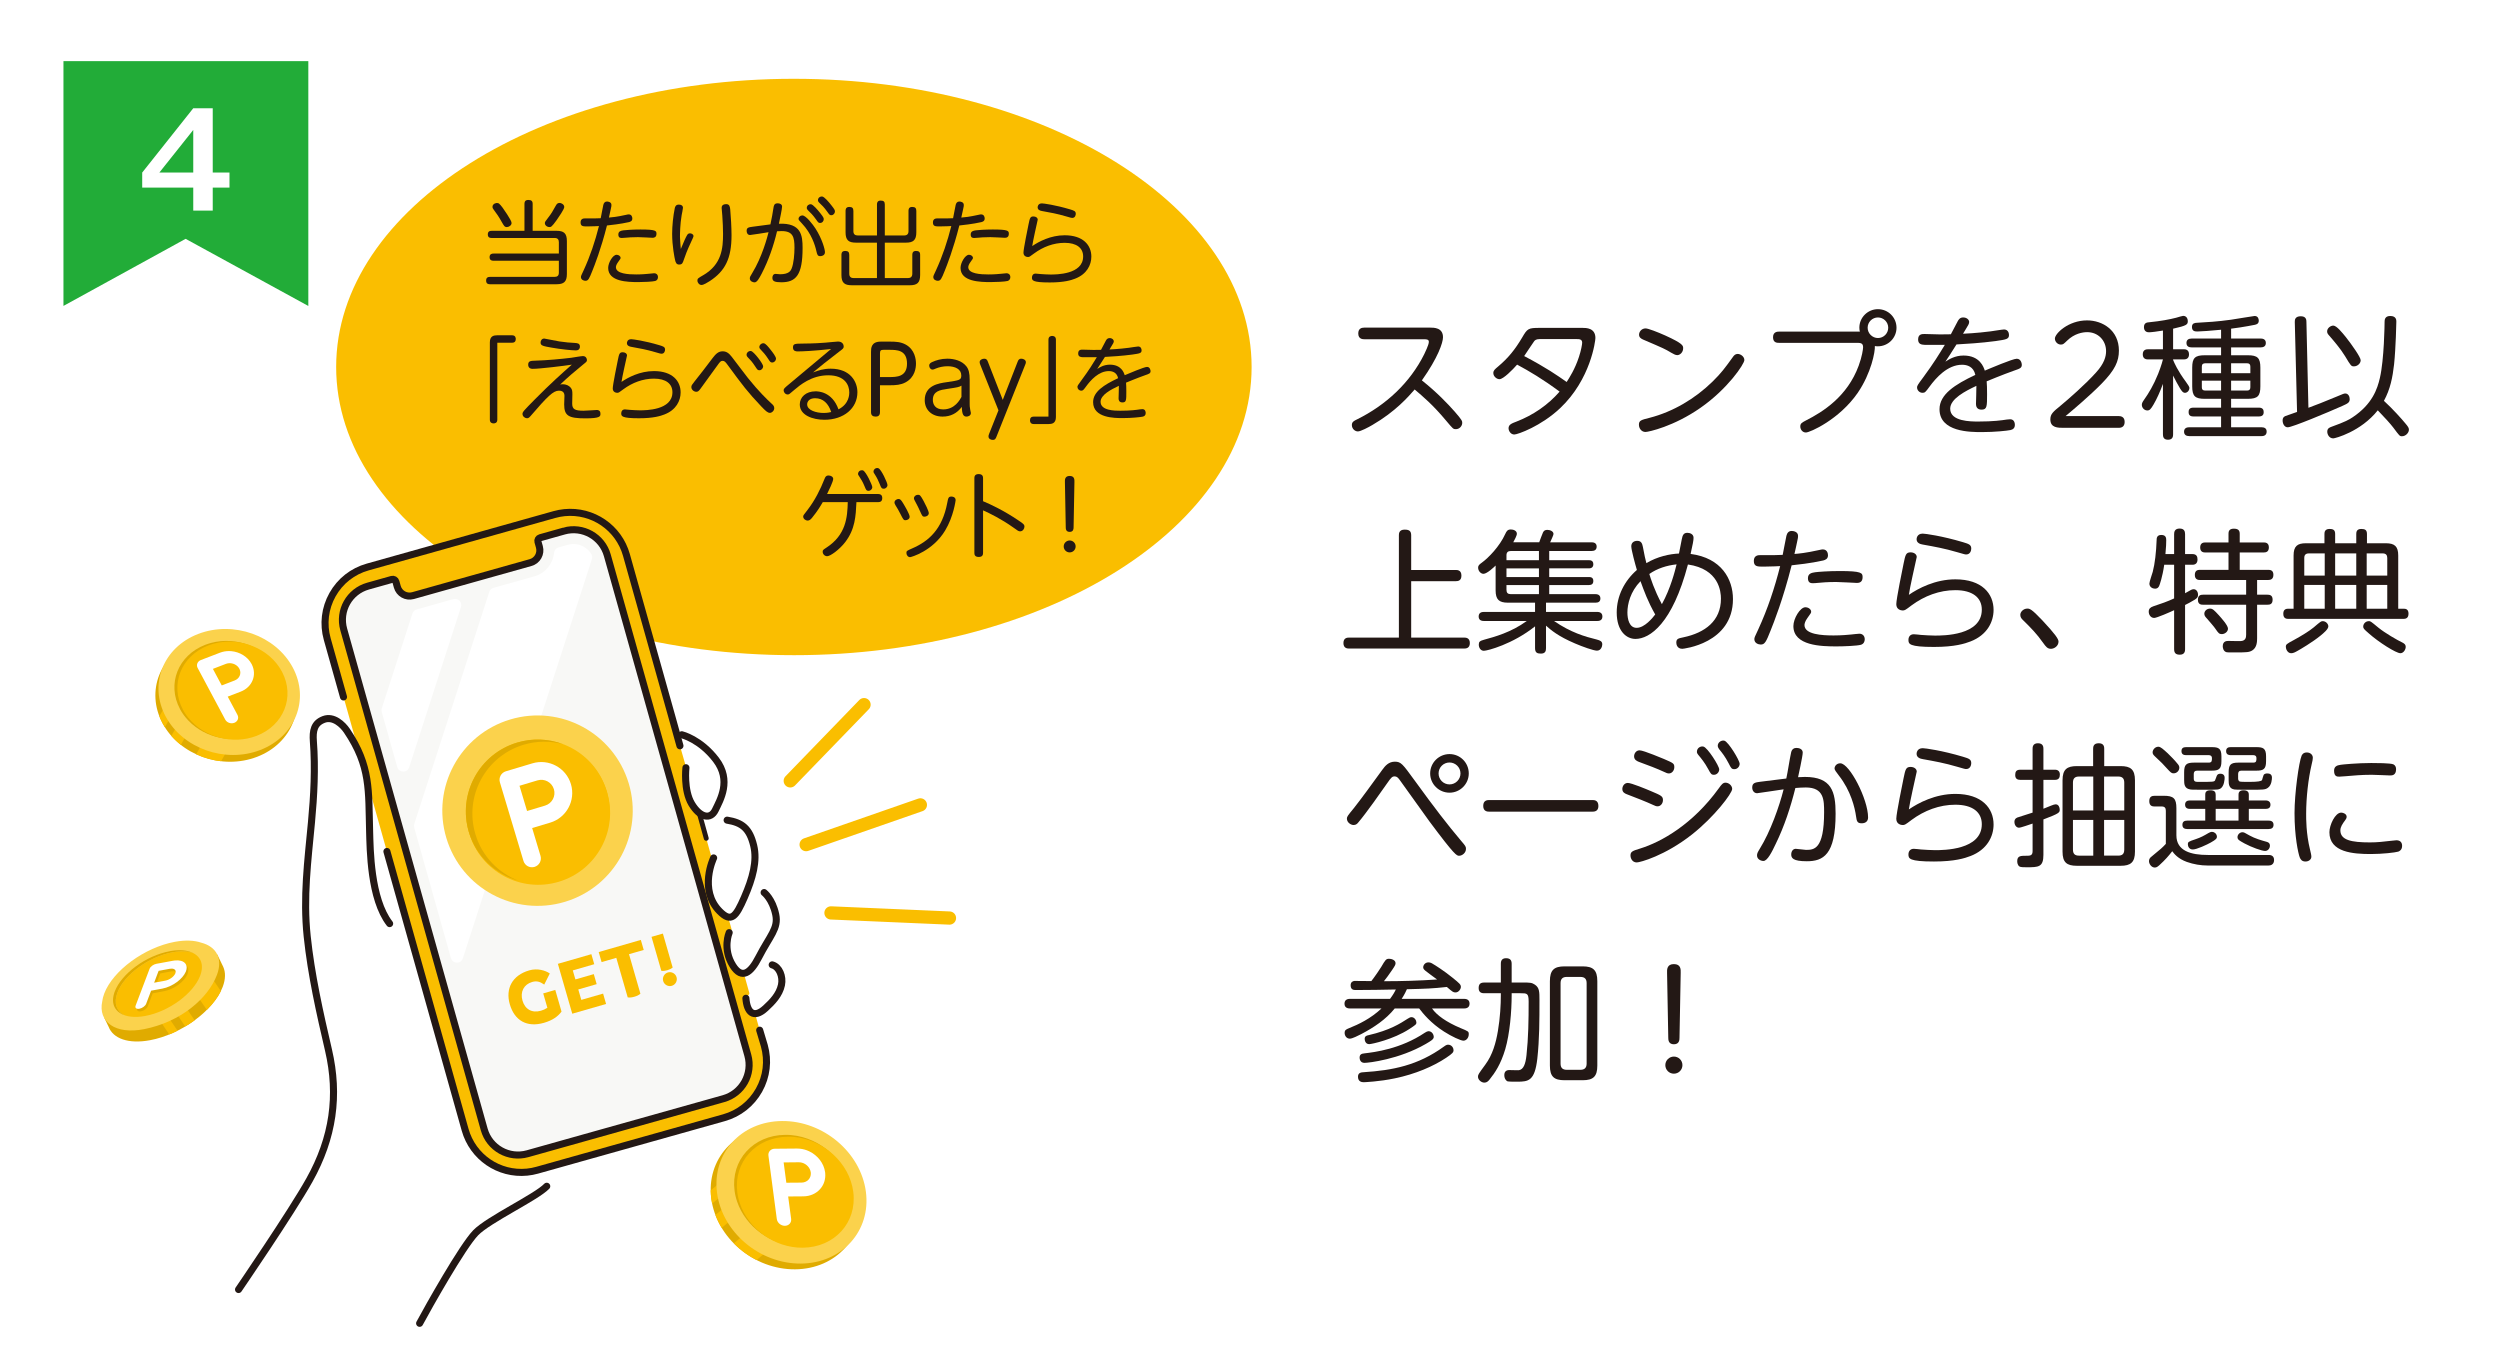 <?xml version="1.0" encoding="UTF-8"?>
<svg id="_レイヤー_1" data-name="レイヤー_1" xmlns="http://www.w3.org/2000/svg" xmlns:xlink="http://www.w3.org/1999/xlink" version="1.1" viewBox="0 0 357.977 193.116">
  <!-- Generator: Adobe Illustrator 29.4.0, SVG Export Plug-In . SVG Version: 2.1.0 Build 152)  -->
  <defs>
    <style>
      .st0 {
        fill: #22ac38;
      }

      .st1, .st2, .st3, .st4, .st5 {
        fill: none;
      }

      .st2 {
        stroke-miterlimit: 10;
      }

      .st2, .st3 {
        stroke-width: 1.011px;
      }

      .st2, .st3, .st4 {
        stroke: #231815;
      }

      .st6 {
        fill: #fbd24c;
      }

      .st7 {
        fill: #f8f8f6;
      }

      .st8 {
        clip-path: url(#clippath-1);
      }

      .st9 {
        fill: #231815;
      }

      .st10 {
        fill: #fff;
      }

      .st11 {
        fill: #e0ab00;
      }

      .st3, .st4, .st5 {
        stroke-linecap: round;
        stroke-linejoin: round;
      }

      .st4 {
        stroke-width: .7px;
      }

      .st12 {
        fill: #fabe00;
      }

      .st5 {
        stroke: #fabe00;
        stroke-width: 1.894px;
      }

      .st13 {
        clip-path: url(#clippath);
      }
    </style>
    <clipPath id="clippath">
      <rect class="st1" x="9.086" y="8.748" width="35.065" height="35.065"/>
    </clipPath>
    <clipPath id="clippath-1">
      <rect class="st1" x="14.004" y="72.054" width="123.344" height="118.497"/>
    </clipPath>
  </defs>
  <rect class="st10" width="357.977" height="193.116"/>
  <g>
    <path class="st9" d="M195.352,48.575c-.191,0-.861,0-.861-.823,0-.689.44-.842.861-.842h9.395c.594,0,1.876,0,1.876,1.378,0,.765-.708,2.908-3.023,6.18,2.143,1.703,3.674,3.311,4.707,4.478,1.071,1.225,1.071,1.359,1.071,1.607,0,.421-.363.899-.918.899-.364,0-.383-.019-1.397-1.225-1.895-2.277-3.349-3.482-4.496-4.458-.899,1.033-2.736,3.157-6.065,5.09-.518.306-1.665.918-2.067.918-.401,0-.86-.363-.86-.918,0-.44.287-.593.727-.804,4.114-2.028,7.597-5.224,9.644-9.357.077-.172.651-1.32.651-1.741,0-.325-.23-.382-.708-.382h-8.534Z"/>
    <path class="st9" d="M226.611,46.949c.497,0,1.837,0,1.837,1.454,0,.364-.65,5.894-5.052,10.045-2.736,2.583-6.085,3.77-6.563,3.77-.517,0-.822-.517-.822-.899,0-.517.439-.689,1.147-.957,2.373-.918,4.497-2.373,6.162-4.286-2.449-1.818-4.344-2.928-6.085-3.865-.632.727-1.971,2.086-2.526,2.086-.401,0-.88-.402-.88-.88,0-.363.211-.536.689-.938,1.454-1.225,2.41-2.411,3.443-4.152.746-1.282.861-1.377,2.507-1.377h6.143ZM220.43,48.556c-.498,0-.67.191-.766.325-.21.268-1.187,1.779-1.416,2.104,3.195,1.684,4.688,2.736,6.085,3.712.402-.631,1.187-1.837,1.761-3.598.306-.918.459-1.798.459-2.028,0-.517-.44-.517-.804-.517h-5.319Z"/>
    <path class="st9" d="M249.776,51.56c0,.555-2.373,4.114-6.276,6.831-3.827,2.679-7.463,3.463-7.884,3.463-.574,0-.938-.517-.938-1.033,0-.612.307-.689,1.531-.995,3.348-.861,6.506-2.736,9.012-5.186,1.282-1.263,1.761-1.933,2.87-3.463.191-.287.383-.498.728-.498.401,0,.957.364.957.88ZM238.448,48.039c2.564,1.167,2.564,1.455,2.564,1.837,0,.555-.44.976-.842.976-.269,0-.518-.153-.899-.364-.899-.536-.938-.555-4.019-1.875-.287-.134-.555-.306-.555-.689,0-.402.344-.899.938-.899.363,0,1.703.517,2.812,1.014Z"/>
    <path class="st9" d="M254.743,49.092c-.269,0-.861,0-.861-.804s.67-.804.861-.804h11.576c-.038-.115-.077-.287-.077-.555,0-1.493,1.225-2.66,2.66-2.66,1.474,0,2.66,1.186,2.66,2.66,0,1.435-1.168,2.66-2.68,2.66-.191,0-.306-.02-.421-.039.058.785-.517,3.865-2.449,6.697-2.641,3.827-6.85,5.683-7.424,5.683-.517,0-.804-.459-.804-.861,0-.44.229-.555.804-.861,2.449-1.244,5.932-3.425,7.558-7.845.479-1.301.632-2.373.632-2.641,0-.631-.401-.631-.957-.631h-11.078ZM267.429,46.93c0,.803.67,1.473,1.474,1.473.823,0,1.474-.67,1.474-1.473,0-.823-.67-1.474-1.474-1.474s-1.474.651-1.474,1.474Z"/>
    <path class="st9" d="M278.559,51.789c.479-.306,1.339-.88,2.602-.88,2.354,0,2.89,1.684,3.043,2.162.727-.306,3.999-1.703,4.573-1.703.612,0,.727.689.727.861,0,.459-.268.555-1.109.842-1.627.574-3.827,1.492-3.923,1.531.038.555.058.88.058,1.818,0,1.779,0,2.238-.804,2.238-.67,0-.784-.497-.784-.803,0-.421.076-2.239.057-2.603-1.588.746-3.75,1.856-3.75,3.272,0,1.837,2.928,1.837,4.037,1.837,2.124,0,3.368-.172,4.076-.287.134-.019.325-.038.479-.038.669,0,.669.727.669.804,0,.459-.268.669-.65.746-.497.096-2.2.287-4.075.287-1.646,0-6.065,0-6.065-3.272,0-2.124,2.2-3.54,5.128-4.917-.249-1.187-1.168-1.454-1.895-1.454-2.104,0-3.751,1.894-4.649,3.119-.594.804-.67.899-1.015.899-.459,0-.784-.383-.784-.766,0-.229.076-.363.861-1.416,1.53-2.067,2.314-3.368,3.118-4.688-1.378.019-2.832,0-2.928,0-.439-.02-.899-.115-.899-.766,0-.785.574-.785.919-.785s1.895.058,2.22.058c.383,0,.497,0,1.55-.019.153-.287.823-1.588.976-1.856.134-.249.325-.555.785-.555.535,0,.86.344.86.651,0,.115-.038.249-.114.401-.038.096-.517.861-.766,1.282.02,0,1.933-.077,3.961-.344.306-.039,1.684-.268,1.913-.268.536,0,.708.459.708.785,0,.612-.383.65-1.951.88-1.971.268-4.42.421-5.568.479-.938,1.493-1.053,1.665-1.588,2.468Z"/>
    <path class="st9" d="M303.388,59.578c.784,0,.842.593.842.842,0,.536-.287.842-.842.842h-7.864c-.861,0-1.933,0-1.933-1.206,0-.765.363-1.071,1.512-2.009.995-.823,3.464-2.966,5.013-4.688,1.206-1.32,1.455-2.315,1.455-3.081,0-1.531-1.148-2.717-2.698-2.717-.65,0-1.837.191-2.89,1.225-.459.44-.555.555-.88.555-.497,0-.861-.44-.861-.861,0-.708,1.914-2.603,4.611-2.603,2.239,0,4.555,1.435,4.555,4.325,0,1.531-.556,2.774-2.487,4.745-1.646,1.684-4.114,3.77-5.147,4.631h7.615Z"/>
    <path class="st9" d="M311.168,50.01h1.531c.191,0,.746.019.746.727,0,.517-.287.727-.746.727h-1.531v.077c.173.421.632,1.512,1.838,3.138q.497.669.497.861c0,.383-.306.708-.632.708-.306,0-.459-.249-.708-.631-.229-.364-.727-1.282-.995-1.837v8.381c0,.249,0,.804-.727.804-.67,0-.728-.459-.728-.804v-7.195c-.401,1.11-.918,2.239-1.339,2.947-.402.689-.574.861-.899.861-.421,0-.784-.383-.784-.804,0-.21.076-.383.306-.708.65-.918,1.378-2.105,2.028-3.731.459-1.148.688-2.047.688-2.066h-2.104c-.191,0-.784,0-.784-.727,0-.708.555-.727.784-.727h2.104v-2.679c-.784.134-1.684.249-2.009.249-.708,0-.708-.631-.708-.746,0-.612.44-.67.728-.689,1.703-.172,2.928-.402,3.884-.65.325-.096.899-.268.995-.268.594,0,.67.574.67.746,0,.498-.134.651-2.105,1.091v2.947ZM319.473,48.479h4.248c.134,0,.727,0,.727.631,0,.517-.401.631-.727.631h-4.248v1.129h2.392c1.397,0,1.799.383,1.799,1.78v2.66c0,1.377-.363,1.798-1.799,1.798h-2.392v1.263h3.98c.497,0,.688.249.688.631,0,.268-.076.631-.688.631h-3.98v1.55h4.382c.383,0,.708.153.708.612,0,.44-.268.651-.708.651h-10.39c-.402,0-.728-.172-.728-.632,0-.421.269-.631.728-.631h4.573v-1.55h-3.961c-.556,0-.689-.287-.689-.612,0-.287.058-.65.689-.65h3.961v-1.263h-2.335c-1.377,0-1.799-.363-1.799-1.798v-2.66c0-1.397.402-1.78,1.799-1.78h2.335v-1.129h-4.229c-.344,0-.727-.115-.727-.631,0-.44.287-.631.727-.631h4.229v-1.263c-1.358.134-2.909.249-3.368.249-.325,0-.804,0-.804-.651,0-.555.44-.574.67-.593,1.435-.077,3.004-.172,4.918-.44.535-.076,3.271-.536,3.387-.536.573,0,.593.574.593.67,0,.44-.306.536-.555.593-.038,0-1.55.326-3.406.555v1.416ZM318.038,52.019h-2.277c-.306,0-.479.134-.479.479v.938h2.756v-1.416ZM318.038,55.923v-1.416h-2.756v.957c0,.306.134.459.479.459h2.277ZM319.473,52.019v1.416h2.756v-.938c0-.344-.153-.479-.459-.479h-2.297ZM319.473,55.923h2.297c.306,0,.459-.153.459-.459v-.957h-2.756v1.416Z"/>
    <path class="st9" d="M330.545,58.391c.976-.364,2.334-.88,3.961-1.569,1.033-.44,1.147-.478,1.32-.478.401,0,.631.402.631.804,0,.498-.287.631-1.052.976-2.01.899-7.176,3.062-7.826,3.062-.459,0-.728-.498-.728-.976,0-.459.269-.574.383-.631.076-.039,1.436-.498,1.684-.593l-.325-12.877c-.019-.383.096-.823.861-.823s.804.517.804.785l.287,12.323ZM335.903,48.269c.861,1.09,2.124,2.889,2.124,3.31,0,.479-.479.88-.957.88-.401,0-.439-.058-1.263-1.435-.67-1.11-1.703-2.296-2.334-3.023-.211-.229-.249-.383-.249-.555,0-.479.517-.823.88-.823.479,0,1.282,1.014,1.799,1.646ZM344.379,60.572c.459.536.555.708.555.957,0,.44-.459.938-.994.938-.326,0-.345-.039-1.244-1.244-.421-.555-1.225-1.435-2.22-2.469-2.43,3.062-6.123,4.019-6.372,4.019-.593,0-.86-.574-.86-.957,0-.459.286-.593.612-.708,1.971-.708,2.545-1.033,3.022-1.358,2.813-1.875,3.54-4.057,3.903-5.645.613-2.641.67-7.73.67-7.998,0-.287.02-.861.804-.861.88,0,.88.593.88.823,0,.039-.076,3.77-.324,6.104-.211,1.856-.536,3.54-1.455,5.224,1.225,1.11,2.622,2.679,3.023,3.176Z"/>
    <path class="st9" d="M208.44,81.615c.249,0,.822.02.822.804,0,.708-.439.804-.822.804h-6.372v8.075h7.577c.211,0,.823,0,.823.785,0,.746-.555.785-.823.785h-16.475c-.21,0-.804-.02-.804-.785,0-.766.574-.785.804-.785h7.138v-14.638c0-.229,0-.823.822-.823.67,0,.938.21.938.823v4.956h6.372Z"/>
    <path class="st9" d="M220.4,77.654c.077-.21.44-1.206.536-1.397.058-.115.172-.383.631-.383.345,0,.881.172.881.593,0,.172-.364.918-.479,1.187h5.951c.286,0,.707.095.707.612,0,.44-.286.631-.707.631h-6.085v1.32h5.683c.153,0,.632,0,.632.574,0,.383-.211.593-.632.593h-5.683v1.244h5.683c.211,0,.632.019.632.555,0,.421-.229.593-.632.593h-5.683v1.301h6.62c.153,0,.708.019.708.612,0,.459-.287.612-.708.612h-7.08v1.32h7.291c.172,0,.784,0,.784.651,0,.65-.574.65-.784.65h-6.143c2.392,1.646,4.42,2.239,6.143,2.66.497.134.765.268.765.689,0,.268-.172.899-.765.899-.46,0-2.086-.574-3.139-1.033-2.43-1.034-3.463-1.933-4.152-2.545v3.214c0,.402-.096.785-.727.785-.517,0-.842-.115-.842-.785v-3.119c-3.215,2.564-6.831,3.501-7.329,3.501-.478,0-.727-.459-.727-.88,0-.402.134-.536.766-.708,1.473-.402,3.884-1.052,6.104-2.679h-6.104c-.173,0-.785,0-.785-.631,0-.574.421-.67.785-.67h7.29v-1.32h-3.885c-1.281,0-1.76-.459-1.76-1.76v-3.559c-.191.191-1.225,1.187-1.741,1.187-.364,0-.766-.383-.766-.899,0-.287.172-.44.517-.689.957-.688,2.563-2.334,3.367-4.114.191-.421.345-.65.804-.65.364,0,.861.172.861.612,0,.287-.345.899-.517,1.225h3.712ZM220.362,78.898h-4.019c-.401,0-.631.172-.631.612v.708h4.649v-1.32ZM220.362,81.385h-4.649v1.244h4.649v-1.244ZM220.362,85.078v-1.301h-4.649v.688c0,.421.191.612.631.612h4.019Z"/>
    <path class="st9" d="M234.178,91.488c-1.263,0-2.679-1.091-2.679-3.789,0-2.354,1.109-4.535,2.889-6.085-.229-.765-.804-2.87-.804-3.387s.364-.784.861-.784c.594,0,.708.421.804.88.287,1.474.287,1.493.498,2.315,1.588-.957,3.367-1.32,4.668-1.378.135-.612.173-.842.402-2.047.114-.593.268-.918.804-.918.344,0,.88.172.88.708,0,.383-.114.938-.421,2.315,4.42.574,6.065,3.616,6.065,6.467,0,6.372-7.137,7.118-7.252,7.118-.765,0-.86-.67-.86-.88,0-.555.268-.612,1.014-.765,3.1-.651,5.377-2.354,5.377-5.53,0-1.014-.268-4.248-4.727-4.898-2.22,8.458-5.453,10.658-7.52,10.658ZM234.905,83.222c-1.454,1.493-1.875,3.272-1.875,4.478,0,.957.269,2.201,1.32,2.201,1.148,0,2.315-1.455,2.66-1.914-1.072-1.895-1.588-3.349-2.105-4.765ZM236.168,82.189c.172.574.688,2.258,1.798,4.324,1.244-2.258,1.876-4.745,2.105-5.702-1.397.153-2.756.574-3.903,1.378Z"/>
    <path class="st9" d="M253.543,90.264c-.65,1.646-.842,2.028-1.416,2.028-.363,0-.919-.21-.919-.765,0-.23.058-.345.556-1.397,1.339-2.909,2.354-5.951,3.138-9.07-.038,0-1.301.077-2.373.077-.88,0-1.396,0-1.396-.823s.688-.823.899-.823c2.182,0,2.43,0,3.233-.039.096-.421.44-2.354.536-2.736.096-.382.306-.688.746-.688.211,0,.919.076.919.708,0,.191,0,.268-.153.938-.02.172-.307,1.377-.363,1.646.573-.038,1.702-.153,3.405-.536.46-.096.517-.115.65-.115.612,0,.747.536.747.842,0,.536-.402.669-.689.746-1.76.402-3.826.612-4.516.689-1.244,4.917-2.564,8.228-3.004,9.318ZM258.518,86.954c.421,0,.823.287.823.631,0,.172-.02.191-.555.938-.325.44-.402.823-.402.976,0,1.358,2.526,1.492,4.171,1.492.211,0,1.206,0,2.507-.134.191-.019,1.015-.115,1.187-.115.402,0,.766.268.766.804,0,.344-.172.669-.555.784-.556.153-2.431.23-3.502.23-2.143,0-6.161-.077-6.161-2.909,0-1.071.956-2.698,1.722-2.698ZM259.915,81.94c.439-.058,1.875-.172,3.501-.172,3.157,0,3.291.268,3.291.88,0,.747-.517.823-.804.823-.038,0-2.506-.134-2.984-.134-1.282,0-2.086.077-2.469.115-.459.039-.631.058-.842.058-.249,0-.728,0-.728-.708,0-.689.536-.785,1.034-.861Z"/>
    <path class="st9" d="M282.151,91.852c-.785.306-2.239.784-5.224.784-3.56,0-3.655-.421-3.655-1.014,0-.421.229-.803.766-.803.172,0,.88.076,1.033.096.708.038,1.282.095,1.99.095,1.205,0,6.716,0,6.716-3.712,0-1.741-1.339-2.793-3.788-2.793-2.277,0-4.439.823-6.276,2.181-.88.67-.976.727-1.263.727-.23,0-.919-.115-.919-.899,0-.746.919-5.205,1.053-5.855.249-1.206.325-1.569.995-1.569.479,0,.88.268.88.669,0,.039-.536,2.392-.612,2.774-.268,1.167-.421,2.067-.517,2.641,1.339-.918,3.77-2.219,6.659-2.219,3.808,0,5.472,2.047,5.472,4.381,0,1.703-.918,3.598-3.31,4.516ZM281.538,79.395c-.173,0-.287-.039-1.282-.326-1.818-.536-3.215-.784-4.918-1.09-.383-.058-.899-.23-.899-.766,0-.057.02-.804.881-.804.325,0,2.755.326,5.759,1.225.804.249,1.187.345,1.187.918,0,.268-.134.842-.727.842Z"/>
    <path class="st9" d="M293.67,92.904c-.497,0-.727-.325-1.091-.823-.918-1.32-1.855-2.258-2.927-3.311-.153-.153-.364-.363-.364-.727,0-.459.479-.899.995-.899.325,0,.574,0,2.144,1.665,1.913,2.047,2.334,2.698,2.334,3.062,0,.631-.612,1.033-1.091,1.033Z"/>
    <path class="st9" d="M311.314,79.338v-2.851c0-.287.058-.804.784-.804.65,0,.785.383.785.804v2.851h1.052c.594,0,.728.364.728.766,0,.497-.249.765-.728.765h-1.052v4.076c.746-.402.822-.459.86-.479.115-.057.229-.096.364-.096.401,0,.631.383.631.804,0,.287-.096.459-.459.689-.555.344-1.053.593-1.396.766v6.314c0,.21,0,.804-.746.804-.574,0-.823-.229-.823-.804v-5.568c-.517.249-2.487,1.11-2.851,1.11-.498,0-.785-.459-.785-.899,0-.402.211-.612.65-.766,1.11-.363,2.028-.688,2.985-1.129v-4.822h-1.416c-.249,1.76-.67,2.909-.708,2.985-.058.153-.191.44-.612.44-.325,0-.804-.21-.804-.727,0-.287.421-1.455.479-1.684.306-1.148.497-2.851.555-4.516,0-.287.02-.766.67-.766.631,0,.708.383.708.747,0,.421-.02.976-.115,1.99h1.244ZM323.197,91.373c0,.498-.02,1.339-.689,1.76-.439.268-.804.287-2.354.287-1.129,0-1.263,0-1.416-.057-.421-.172-.459-.689-.459-.823,0-.765.593-.765.823-.765.268,0,1.512.038,1.76.019.689-.038.766-.517.766-.899v-4.305h-6.161c-.229,0-.746,0-.746-.708,0-.669.421-.727.746-.727h6.161v-2.105h-6.582c-.211,0-.766,0-.766-.727,0-.708.497-.727.766-.727h4.057v-2.487h-3.311c-.191,0-.746,0-.746-.708s.517-.727.746-.727h3.311v-1.244c0-.23.019-.728.746-.728.555,0,.861.172.861.728v1.244h3.425c.229,0,.746.019.746.708,0,.65-.421.727-.746.727h-3.425v2.487h4.056c.269,0,.766.019.766.708,0,.651-.421.746-.766.746h-1.568v2.105h1.473c.287,0,.747.038.747.708s-.402.727-.747.727h-1.473v4.784ZM317.724,88.102c.421.479,1.301,1.454,1.301,1.914,0,.459-.479.784-.88.784-.383,0-.498-.153-.919-.765-.21-.325-.784-.957-1.187-1.435-.268-.287-.401-.44-.401-.727,0-.345.325-.727.823-.727.363,0,.574.21,1.263.957Z"/>
    <path class="st9" d="M332.841,76.468c0-.229.02-.727.728-.727.555,0,.803.172.803.727v1.32h3.023v-1.32c0-.268.039-.727.708-.727.536,0,.823.134.823.727v1.32h2.697c1.282,0,1.78.459,1.78,1.76v7.616h.804c.229,0,.67.038.67.708,0,.708-.479.746-.747.746h-16.417c-.249,0-.766,0-.766-.727,0-.479.211-.727.689-.727h.784v-7.616c0-1.32.517-1.76,1.761-1.76h2.659v-1.32ZM333.396,89.69c0,.401-.669.957-1.109,1.32-1.148.938-2.966,2.009-3.291,2.182-.364.21-.632.344-.919.344-.517,0-.766-.593-.766-.899,0-.363.077-.421,1.187-1.014,1.053-.574,2.2-1.282,2.794-1.779,1.033-.88,1.071-.899,1.301-.899.459,0,.804.402.804.747ZM332.879,79.242h-2.258c-.459,0-.67.21-.67.651v2.525h2.928v-3.176ZM332.879,83.758h-2.928v3.406h2.928v-3.406ZM337.395,79.242h-3.023v3.176h3.023v-3.176ZM337.395,83.758h-3.023v3.406h3.023v-3.406ZM340.572,89.881c.938.766,2.698,1.78,3.425,2.124.211.115.479.249.479.631,0,.364-.307.899-.766.899-.612,0-3.1-1.569-4.535-2.851-.707-.612-.784-.708-.784-.976,0-.326.287-.766.823-.766.21,0,.248.019,1.358.938ZM338.888,79.242v3.176h2.946v-2.525c0-.402-.191-.651-.65-.651h-2.296ZM341.834,83.758h-2.946v3.406h2.946v-3.406Z"/>
    <path class="st9" d="M202.528,111.707c2.87,3.961,4.764,6.41,6.639,8.631.67.783.747.879.747,1.205,0,.612-.574.994-.977.994-.344,0-.593,0-4.267-4.936-.65-.881-3.578-5.014-4.267-5.951-.229-.307-.402-.479-.708-.479-.345,0-.517.191-1.033.938-.747,1.072-3.081,4.4-4.172,5.664-.134.172-.325.363-.67.363-.363,0-.956-.344-.956-.918,0-.268.096-.402.976-1.474.918-1.147,2.736-3.636,4.075-5.491.44-.613.938-1.188,1.818-1.188s1.109.326,2.794,2.641ZM210.315,110.751c0,1.512-1.243,2.755-2.755,2.755-1.531,0-2.774-1.243-2.774-2.755,0-1.55,1.263-2.774,2.774-2.774s2.755,1.225,2.755,2.774ZM205.991,110.751c0,.86.688,1.569,1.569,1.569.88,0,1.568-.728,1.568-1.569,0-.88-.727-1.569-1.568-1.569-.843,0-1.569.67-1.569,1.569Z"/>
    <path class="st9" d="M227.996,114.559c.268,0,.88,0,.88.861,0,.803-.65.803-.88.803h-14.733c-.229,0-.88,0-.88-.822,0-.842.631-.842.88-.842h14.733Z"/>
    <path class="st9" d="M233.087,112.109c.517,0,2.679.899,3.349,1.187,1.396.593,1.684.708,1.684,1.263,0,.517-.363.899-.766.899-.191,0-.363-.058-.669-.21-.861-.402-2.507-1.053-3.77-1.531-.229-.096-.612-.249-.612-.746,0-.383.268-.861.784-.861ZM233.47,122.5c0-.574.325-.67,1.378-.996,3.042-.938,7.558-3.482,11.27-8.629.383-.536.594-.804.957-.804.479,0,.957.421.957.899,0,.631-2.583,4.018-5.74,6.506-3.904,3.08-7.482,4.018-7.922,4.018-.67,0-.899-.631-.899-.994ZM234.771,107.44c.594,0,3.426,1.225,3.502,1.244,1.32.573,1.474.632,1.474,1.167,0,.479-.345.899-.766.899-.211,0-.363-.058-.67-.21-1.071-.498-2.296-.957-3.654-1.455-.229-.096-.67-.268-.67-.784,0-.401.287-.861.784-.861ZM246.175,110.177c0,.383-.325.766-.746.766-.383,0-.459-.134-.823-.804-.517-.957-1.014-1.55-1.396-2.01-.229-.268-.229-.401-.229-.479,0-.592.574-.842.938-.746.593.154,2.258,2.775,2.258,3.272ZM249.103,109.373c0,.383-.325.766-.746.766-.402,0-.479-.135-.823-.822-.517-.996-.938-1.512-1.358-2.029-.21-.287-.21-.439-.21-.497,0-.517.555-.842.956-.728.574.173,2.182,2.812,2.182,3.311Z"/>
    <path class="st9" d="M255.782,111.478c.23-1.033.46-2.699.689-3.732.114-.535.479-.65.766-.65.306,0,.898.115.898.67,0,.518-.631,3.33-.669,3.521.248-.02.65-.039.976-.039,3.846,0,4.4,2.125,4.4,5.262,0,5.932-1.798,6.812-4.133,6.812-2.009,0-2.22-.479-2.22-.977,0-.42.229-.803.651-.803.229,0,1.243.152,1.454.152,1.129,0,2.602-.019,2.602-5.377,0-1.74,0-3.559-2.621-3.559-.536,0-1.053.039-1.492.076-.689,2.756-1.569,5.454-2.813,7.999-.535,1.129-1.186,2.449-1.76,2.449-.345,0-.919-.229-.919-.784,0-.287.077-.44.402-.977,1.512-2.43,2.794-6.065,3.405-8.496-.593.077-3.635.556-3.788.556-.44,0-.708-.364-.708-.823,0-.67.459-.727,1.187-.822l3.692-.459ZM267.492,117.047c0,.573-.383.842-.919.842-.65,0-.708-.326-.804-.996-.172-1.225-.727-3.635-2.468-5.854-.383-.497-.612-.804-.612-.995,0-.325.287-.746.822-.746,1.32,0,3.98,5.146,3.98,7.75Z"/>
    <path class="st9" d="M282.151,122.576c-.785.307-2.239.784-5.224.784-3.56,0-3.655-.421-3.655-1.015,0-.42.229-.803.766-.803.172,0,.88.076,1.033.096.708.038,1.282.096,1.99.096,1.205,0,6.716,0,6.716-3.713,0-1.74-1.339-2.793-3.788-2.793-2.277,0-4.439.822-6.276,2.182-.88.67-.976.727-1.263.727-.229,0-.919-.115-.919-.899,0-.746.919-5.204,1.053-5.854.249-1.206.325-1.569.995-1.569.479,0,.88.268.88.669,0,.039-.536,2.393-.612,2.775-.268,1.167-.421,2.066-.517,2.641,1.34-.919,3.77-2.221,6.659-2.221,3.808,0,5.472,2.049,5.472,4.383,0,1.703-.918,3.598-3.31,4.516ZM281.538,110.119c-.173,0-.287-.038-1.282-.325-1.818-.536-3.215-.784-4.918-1.091-.383-.057-.899-.229-.899-.766,0-.057.02-.803.881-.803.325,0,2.755.325,5.759,1.225.804.248,1.187.344,1.187.918,0,.268-.134.842-.727.842Z"/>
    <path class="st9" d="M292.599,122.385c0,1.799-.708,1.799-2.43,1.799-.287,0-.823,0-.977-.096-.325-.191-.344-.632-.344-.785,0-.766.535-.766,1.243-.766.594,0,.957,0,.957-.669v-3.942c-.363.115-1.665.594-1.952.594-.344,0-.65-.344-.65-.842,0-.211.077-.479.402-.612.019-.019,2.047-.67,2.2-.708v-4.688h-1.761c-.401,0-.727-.154-.727-.689,0-.459.134-.766.727-.766h1.761v-2.984c0-.211,0-.805.766-.805s.784.556.784.805v2.984h1.646c.459,0,.708.249.708.689,0,.42-.134.766-.708.766h-1.646v4.133c.307-.115.784-.326,1.091-.44.345-.134.497-.191.67-.191.421,0,.574.46.574.746,0,.421,0,.536-2.335,1.416v5.052ZM299.717,109.699v-2.469c0-.287.038-.805.804-.805.784,0,.784.574.784.805v2.469h2.354c1.397,0,2.048.459,2.048,2.027v10.219c0,1.529-.612,2.027-2.048,2.027h-6.275c-1.455,0-2.048-.498-2.048-2.027v-10.219c0-1.568.65-2.027,2.048-2.027h2.334ZM296.827,116.051h2.909v-4.859h-2.048c-.555,0-.861.248-.861.861v3.998ZM299.737,122.519v-5.108h-2.909v4.248c0,.65.325.86.861.86h2.048ZM304.175,116.051v-3.998c0-.594-.287-.861-.86-.861h-2.028v4.859h2.889ZM304.175,117.41h-2.889v5.108h2.028c.535,0,.86-.21.86-.86v-4.248Z"/>
    <path class="st9" d="M324.842,122.423c.152,0,.784,0,.784.708,0,.134,0,.804-.804.804h-8.687c-1.015,0-2.028-.173-3.005-.517-1.263-.459-1.817-1.168-2.085-1.531-.517.67-.995,1.225-1.856,2.01-.268.229-.401.325-.65.325-.459,0-.823-.497-.823-.919,0-.287.134-.479.364-.65,1.377-1.129,1.512-1.244,2.047-1.817v-4.745c0-.383-.152-.613-.593-.613h-.995c-.249,0-.784,0-.784-.765,0-.651.382-.766.784-.766h1.301c1.397,0,1.799.383,1.799,1.78v3.884c0,2.239,2.086,2.812,4.516,2.812h8.688ZM310.395,107.861c.479.459,1.034,1.033,1.416,1.512.173.191.249.363.249.555,0,.422-.363.805-.804.805-.325,0-.401-.077-1.033-.766-.344-.402-.784-.861-1.703-1.703-.191-.191-.287-.326-.287-.536,0-.363.345-.804.823-.804.325,0,.688.345,1.339.938ZM318.087,109.01c0,1.129-.401,1.34-1.378,1.34h-2.104c-.363,0-.479.21-.479.479v.65c0,.479.287.479.728.479,1.971,0,2.2,0,2.315-.211.058-.096.21-.555.249-.65.095-.249.324-.307.516-.307.613,0,.613.479.613.612,0,.058-.02,1.243-.67,1.55-.23.115-.536.115-.708.115-.173.02-.766.02-1.589.02-1.779,0-1.836-.02-2.009-.059-.784-.133-.823-.765-.823-1.339v-1.091c0-1.071.269-1.396,1.378-1.396h2.144c.459,0,.459-.287.459-.632s-.229-.44-.459-.44h-3.253c-.325,0-.65-.114-.65-.574,0-.439.268-.573.65-.573h3.692c.977,0,1.378.191,1.378,1.32v.708ZM322.01,117.506h2.832c.191,0,.708.019.708.593,0,.44-.269.612-.708.612h-11.653c-.363,0-.688-.135-.688-.594s.268-.611.688-.611h2.583v-1.684h-2.2c-.134,0-.688,0-.688-.594,0-.459.306-.612.688-.612h2.2v-.804c0-.268.039-.65.728-.65.612,0,.766.248.766.65v.804h3.271v-.804c0-.211.02-.65.708-.65.689,0,.766.363.766.631v.823h2.392c.153,0,.708.019.708.612,0,.574-.479.594-.708.594h-2.392v1.684ZM316.595,120.625c-.574.324-2.048,1.014-2.603,1.014-.535,0-.708-.459-.708-.728,0-.363.077-.401,1.11-.746.746-.249,1.186-.497,1.837-.88.152-.076.306-.172.517-.172.306,0,.631.248.688.611.038.326-.096.479-.842.9ZM320.536,115.822h-3.271v1.684h3.271v-1.684ZM324.479,109.01c0,1.129-.383,1.34-1.378,1.34h-2.162c-.345,0-.46.21-.46.479v.65c0,.057,0,.363.269.439.134.039.956.039,1.435.039q1.607,0,1.723-.269c.038-.114.172-.632.229-.728.114-.172.325-.21.536-.21.286,0,.65.096.65.593,0,.172-.02,1.091-.594,1.474-.383.269-.65.269-2.697.269-.345,0-1.856,0-2.086-.039-.785-.134-.823-.746-.823-1.358v-1.091c0-1.09.287-1.396,1.378-1.396h2.143c.46,0,.46-.268.46-.632,0-.345-.211-.44-.46-.44h-3.233c-.172,0-.65-.019-.65-.574,0-.459.306-.573.65-.573h3.693c.976,0,1.378.191,1.378,1.32v.708ZM321.092,119.17c.21,0,.286.039,1.052.479.708.402,1.684.689,2.449.899.249.077.44.21.44.536,0,.42-.307.766-.689.766-.479,0-1.951-.537-2.946-1.072-.842-.459-.938-.555-.995-.766-.096-.421.268-.842.689-.842Z"/>
    <path class="st9" d="M329.57,108.206c.057-.114.21-.46.746-.46.497,0,.86.326.86.766,0,.23-.057.459-.172.957-.479,2.028-.784,4.746-.784,7.061,0,.65-.02,2.812.555,5.129.114.478.191.783.191,1.014,0,.402-.383.688-.842.688-.536,0-.708-.325-.823-.593-.229-.612-.746-3.004-.746-6.334,0-2.87.632-7.328,1.015-8.228ZM335.233,116.357c.326,0,.785.211.785.594,0,.21-.115.363-.211.496-.383.518-.688.957-.688,1.455,0,1.396,1.588,1.723,4.229,1.723,1.033,0,1.895-.096,3.023-.23.479-.057.631-.076.765-.076.556,0,.823.307.823.803,0,.574-.383.766-.555.824-.44.133-2.258.344-3.923.344-2.507,0-5.932-.229-5.932-3.119,0-1.033.823-2.812,1.684-2.812ZM342.237,111.038c-.077,0-2.239-.096-2.641-.096-1.474,0-2.66.114-3.77.21-.134.02-.785.058-.861.058-.287,0-.746,0-.746-.842,0-.574.344-.784.957-.86.229-.039,2.392-.25,4.362-.25.632,0,2.755,0,3.177.191.268.135.382.402.382.689,0,.899-.593.899-.86.899Z"/>
    <path class="st9" d="M199.044,143.025c.44-.594.67-.995.823-1.34-1.875.039-3.808.077-5.683.077-.325,0-.785,0-.785-.688,0-.479.345-.594.536-.613.076,0,2.258.02,2.43.02.498-.631,1.244-1.741,1.416-2.028.594-1.015.689-1.167,1.129-1.167.287,0,.919.152.919.631,0,.211-.077.363-.479.957-.555.822-.823,1.168-1.187,1.627,2.545,0,5.07-.076,7.615-.249-.555-.401-1.358-.995-1.664-1.243-.211-.173-.325-.307-.325-.498,0-.287.248-.708.746-.708.268,0,.459.096.688.249.153.076,1.588.976,2.774,1.951,1.015.822,1.187.977,1.187,1.32,0,.287-.306.785-.766.785-.325,0-.421-.077-1.243-.785-2.144.23-2.756.249-5.722.326-.114.268-.306.688-.746,1.377h8.917c.172,0,.804,0,.804.689,0,.688-.65.688-.804.688h-4.573c.688.977,2.066,1.953,4.057,2.795,1.167.479,1.205.497,1.205.898,0,.498-.344.919-.766.919-.383,0-1.702-.612-2.774-1.302-1.894-1.205-3.022-2.602-3.559-3.311h-3.502c-1.282,1.589-2.984,2.718-4.803,3.674-.421.211-1.263.651-1.626.651-.459,0-.746-.401-.746-.842,0-.345.172-.479.612-.651,1.396-.555,3.118-1.377,4.668-2.832h-4.496c-.172,0-.804,0-.804-.688,0-.689.65-.689.804-.689h5.721ZM208.133,150.353c0,.326-.114.479-1.052,1.11-1.837,1.225-4.401,2.335-7.348,2.946-2.277.479-4.401.555-4.478.555-.287,0-.804-.096-.804-.784,0-.593.459-.632.823-.65,4.151-.269,7.768-.976,11.461-3.655.096-.076.383-.287.594-.287.573,0,.803.498.803.766ZM205.302,148.459c0,.364-.383.574-1.129,1.015-3.827,2.22-8.19,2.718-8.803,2.718s-.688-.574-.688-.746c0-.498.325-.574.688-.613,1.436-.172,5.167-.611,8.668-2.966.229-.153.364-.19.498-.21.555,0,.766.555.766.803ZM202.814,146.412c0,.268-.114.345-1.014.938-2.296,1.492-5.396,2.162-5.74,2.162-.555,0-.65-.555-.65-.746,0-.383.248-.479.535-.535,3.081-.709,4.573-1.684,5.645-2.373.211-.135.364-.211.517-.211.46,0,.708.479.708.766Z"/>
    <path class="st9" d="M216.456,142.509c0,2.315-.268,5.511-.918,7.73-.651,2.181-1.474,3.368-2.22,4.306-.211.268-.421.479-.766.479-.459,0-.919-.422-.919-.843,0-.306.077-.401,1.053-1.741,1.033-1.396,1.512-3.1,1.799-4.803.325-1.914.421-3.808.421-5.109v-.306h-2.373c-.21,0-.804,0-.804-.728,0-.555.229-.803.804-.803h2.373v-2.68c0-.191,0-.803.727-.803.594,0,.823.268.823.803v2.68h1.626c.938,0,1.264,0,1.703.306.651.44.651,1.033.651,2.22,0,2.793,0,5.606-.307,8.381-.363,3.176-1.263,3.291-2.87,3.291-.479,0-1.244,0-1.416-.057-.153-.077-.44-.346-.44-.881,0-.498.269-.727.708-.727.23,0,1.244.037,1.378.019.65-.096.957-.86,1.091-2.162.268-2.449.307-5.032.307-7.653,0-1.206-.23-1.206-1.168-1.206h-1.263v.287ZM228.722,152.574c0,1.568-.574,2.104-2.105,2.104h-2.583c-1.512,0-2.104-.516-2.104-2.104v-12.074c0-1.607.612-2.125,2.104-2.125h2.583c1.474,0,2.105.498,2.105,2.125v12.074ZM227.191,140.768c0-.594-.287-.881-.88-.881h-1.971c-.594,0-.881.287-.881.881v11.538c0,.593.287.88.881.88h1.971c.574,0,.88-.287.88-.88v-11.538Z"/>
    <path class="st9" d="M240.909,152.516c0,.67-.535,1.225-1.225,1.225-.688,0-1.225-.555-1.225-1.225,0-.688.574-1.225,1.225-1.225.67,0,1.225.536,1.225,1.225ZM238.709,139.313c-.02-.479-.02-1.263.976-1.263s.995.766.976,1.263l-.172,9.28c0,.287-.02.938-.804.938s-.804-.65-.804-.938l-.172-9.28Z"/>
  </g>
  <path class="st12" d="M113.677,93.816c36.198,0,65.542-18.475,65.542-41.266,0-22.793-29.344-41.268-65.542-41.268S48.135,29.757,48.135,52.55c0,22.791,29.344,41.266,65.542,41.266"/>
  <g>
    <polygon class="st0" points="9.086 8.749 9.086 43.806 26.577 34.199 44.149 43.812 44.149 8.749 9.086 8.749"/>
    <g class="st13">
      <path class="st10" d="M30.462,24.709h2.399v2.157h-2.399v3.292h-2.79v-3.292h-7.31v-2.157l7.31-9.208h2.79v9.208ZM27.672,24.709v-6.101l-4.855,6.101h4.855Z"/>
    </g>
  </g>
  <g>
    <path class="st9" d="M70.664,37.335c-.134,0-.561,0-.561-.507,0-.494.374-.521.561-.521h9.359v-1.629c0-.374-.174-.601-.587-.601h-9.026c-.16,0-.561,0-.561-.507,0-.454.293-.521.561-.521h4.687v-3.845c0-.173,0-.574.547-.574.44,0,.627.147.627.574v3.845h3.418c1.028,0,1.482.334,1.482,1.469v4.713c0,1.108-.427,1.469-1.482,1.469h-9.52c-.187,0-.561-.013-.561-.521,0-.427.241-.534.561-.534h9.252c.4,0,.601-.187.601-.601v-1.709h-9.359ZM71.959,29.725c.027.053,1.295,1.789,1.295,2.203,0,.347-.388.588-.681.588-.321,0-.414-.187-.721-.721-.427-.774-.761-1.242-1.135-1.736-.093-.133-.2-.267-.2-.44,0-.254.2-.507.574-.547.28-.04.427.067.868.654ZM80.797,29.644c0,.307-.814,1.482-1.095,1.882-.708.988-.828.988-1.015.988-.36,0-.667-.254-.667-.561,0-.173.027-.2.494-.814.44-.561.614-.868,1.042-1.642.173-.307.267-.427.574-.441.24,0,.667.214.667.588Z"/>
    <path class="st9" d="M84.816,38.79c-.454,1.148-.587,1.416-.988,1.416-.253,0-.641-.147-.641-.534,0-.16.04-.24.388-.975.935-2.03,1.642-4.152,2.189-6.329-.027,0-.908.053-1.656.053-.614,0-.975,0-.975-.574,0-.574.481-.574.627-.574,1.522,0,1.696,0,2.256-.027.067-.294.307-1.642.374-1.909s.213-.481.521-.481c.147,0,.641.054.641.494,0,.133,0,.187-.107.654-.013.12-.213.961-.253,1.148.4-.026,1.188-.106,2.376-.374.32-.067.36-.08.454-.08.428,0,.521.374.521.587,0,.374-.281.467-.481.521-1.228.28-2.67.427-3.151.481-.868,3.431-1.789,5.741-2.096,6.502ZM88.287,36.48c.293,0,.574.2.574.44,0,.12-.014.133-.388.654-.227.307-.28.574-.28.681,0,.948,1.763,1.042,2.911,1.042.147,0,.841,0,1.749-.093.134-.014.708-.08.828-.08.281,0,.534.187.534.561,0,.24-.12.467-.387.547-.388.107-1.696.16-2.443.16-1.496,0-4.299-.053-4.299-2.029,0-.748.667-1.882,1.202-1.882ZM89.262,32.982c.307-.041,1.309-.121,2.443-.121,2.203,0,2.296.187,2.296.614,0,.521-.361.574-.561.574-.026,0-1.749-.093-2.083-.093-.895,0-1.456.053-1.722.08-.321.026-.441.04-.588.04-.173,0-.507,0-.507-.494,0-.48.374-.547.721-.601Z"/>
    <path class="st9" d="M98.394,33.65c.054-.08.16-.24.401-.24.213,0,.507.133.507.4,0,.107-.12.347-.414.988-.414.868-.801,1.856-.975,2.403-.147.441-.214.681-.667.681-.374,0-.494-.267-.574-.614-.08-.32-.427-2.016-.427-3.778,0-1.135.147-2.59.374-3.672.053-.24.16-.521.587-.521.307,0,.587.12.587.467,0,.16-.16.895-.187,1.042-.227,1.322-.24,2.684-.24,3.124,0,.28.093,1.482.12,1.722.414-1.001.694-1.655.908-2.002ZM104.562,29.992c.093.988.187,2.657.187,3.698,0,3.324-.908,5.113-3.111,6.556-.334.213-.895.561-1.188.561-.32,0-.587-.32-.587-.641,0-.28.094-.333.854-.774,2.63-1.536,2.817-3.845,2.817-5.901,0-.628-.04-1.776-.107-2.617-.013-.107-.093-1.068-.093-1.082,0-.146,0-.561.667-.561.48,0,.521.414.561.761Z"/>
    <path class="st9" d="M110.317,32.128c.24-1.148.267-1.282.44-2.39.053-.294.094-.627.601-.627.307,0,.628.133.628.467,0,.36-.321,1.789-.454,2.457,3.218-.133,3.391,1.696,3.391,3.471,0,3.872-.935,4.914-3.044,4.914-.988,0-1.282-.173-1.282-.641,0-.253.12-.561.454-.561.106,0,.561.053.654.053,1.255,0,1.521-.507,1.642-.801.32-.761.414-2.15.414-3.004,0-1.522-.213-2.376-1.842-2.376-.2,0-.454.027-.654.027-.507,2.123-1.215,4.152-2.189,6.048-.347.654-.667,1.268-1.028,1.268-.227,0-.681-.146-.681-.561,0-.214.08-.334.333-.748,1.442-2.35,2.189-5.221,2.35-5.875-.414.067-2.47.401-2.644.401-.387,0-.494-.347-.494-.601,0-.467.293-.507.881-.587l2.523-.333ZM116.765,32.715c.975,1.522,1.362,3.017,1.362,3.391,0,.521-.548.574-.668.574-.387,0-.44-.214-.561-.721-.187-.854-.708-2.537-2.083-3.979-.44-.467-.467-.481-.467-.654,0-.254.253-.48.547-.48.508,0,1.509,1.308,1.87,1.869ZM117.459,30.525c.454.574.494.694.494.868,0,.253-.2.534-.521.534-.227,0-.294-.08-.574-.494-.454-.641-.801-.975-1.122-1.282-.187-.187-.213-.281-.213-.387,0-.361.36-.561.601-.521.32.054.948.801,1.335,1.282ZM119.062,29.417c.454.574.494.694.494.868,0,.254-.214.534-.521.534-.227,0-.293-.094-.574-.494-.454-.641-.814-.988-1.135-1.282-.187-.187-.2-.28-.2-.387,0-.36.347-.561.601-.521.32.04.948.788,1.335,1.282Z"/>
    <path class="st9" d="M125.577,34.745h-3.018c-1.055,0-1.482-.36-1.482-1.482v-3.058c0-.16,0-.574.534-.574.414,0,.587.16.587.574v2.897c0,.454.253.614.627.614h2.75v-4.433c0-.146,0-.561.521-.561.414,0,.601.133.601.561v4.433h2.764c.414,0,.627-.2.627-.614v-2.897c0-.16,0-.574.521-.574.427,0,.601.16.601.574v3.058c0,1.108-.427,1.482-1.482,1.482h-3.031v5.074h3.311c.374,0,.627-.174.627-.628v-2.697c0-.147,0-.561.521-.561.4,0,.601.133.601.561v2.884c0,1.122-.44,1.469-1.482,1.469h-8.305c-1.041,0-1.482-.347-1.482-1.469v-2.884c0-.147,0-.561.534-.561.4,0,.587.146.587.561v2.697c0,.494.294.628.627.628h3.338v-5.074Z"/>
    <path class="st9" d="M135.27,38.79c-.454,1.148-.587,1.416-.988,1.416-.253,0-.641-.147-.641-.534,0-.16.04-.24.387-.975.935-2.03,1.642-4.152,2.189-6.329-.027,0-.908.053-1.655.053-.614,0-.975,0-.975-.574,0-.574.481-.574.628-.574,1.522,0,1.695,0,2.256-.027.067-.294.307-1.642.374-1.909.067-.267.214-.481.521-.481.147,0,.641.054.641.494,0,.133,0,.187-.107.654-.013.12-.213.961-.253,1.148.401-.026,1.188-.106,2.376-.374.32-.067.36-.08.454-.08.427,0,.521.374.521.587,0,.374-.28.467-.48.521-1.229.28-2.67.427-3.151.481-.868,3.431-1.789,5.741-2.096,6.502ZM138.741,36.48c.294,0,.574.2.574.44,0,.12-.013.133-.387.654-.227.307-.28.574-.28.681,0,.948,1.762,1.042,2.911,1.042.147,0,.841,0,1.749-.093.133-.014.708-.08.828-.08.28,0,.534.187.534.561,0,.24-.12.467-.387.547-.387.107-1.696.16-2.443.16-1.496,0-4.299-.053-4.299-2.029,0-.748.668-1.882,1.202-1.882ZM139.716,32.982c.307-.041,1.309-.121,2.443-.121,2.203,0,2.296.187,2.296.614,0,.521-.36.574-.561.574-.027,0-1.749-.093-2.083-.093-.895,0-1.455.053-1.722.08-.32.026-.441.04-.587.04-.174,0-.507,0-.507-.494,0-.48.374-.547.721-.601Z"/>
    <path class="st9" d="M153.961,39.898c-.547.213-1.562.547-3.645.547-2.483,0-2.55-.294-2.55-.708,0-.293.16-.561.534-.561.12,0,.614.053.721.067.494.026.895.066,1.389.066.841,0,4.686,0,4.686-2.59,0-1.215-.935-1.949-2.644-1.949-1.588,0-3.097.574-4.379,1.522-.614.467-.681.507-.881.507-.16,0-.641-.08-.641-.627,0-.521.641-3.632.734-4.086.174-.841.228-1.095.694-1.095.334,0,.614.187.614.467,0,.027-.374,1.669-.427,1.936-.187.814-.293,1.442-.36,1.843.935-.641,2.63-1.549,4.646-1.549,2.657,0,3.819,1.429,3.819,3.057,0,1.188-.641,2.51-2.31,3.151ZM153.534,31.206c-.121,0-.201-.027-.895-.227-1.269-.374-2.243-.547-3.432-.761-.267-.04-.627-.16-.627-.534,0-.04.013-.561.614-.561.227,0,1.922.227,4.019.854.561.174.828.24.828.641,0,.187-.093.587-.507.587Z"/>
    <path class="st9" d="M71.211,60.093c0,.494-.374.534-.534.534-.214,0-.534-.08-.534-.534v-11.082c0-.921.601-1.001,1.055-1.001h2.123c.507,0,.534.4.534.534,0,.347-.187.534-.534.534h-2.11v11.015Z"/>
    <path class="st9" d="M76.258,52.816c-.614,0-.627-.507-.627-.587,0-.561.36-.561,1.055-.587,1.549-.04,3.725-.24,5.114-.414.267-.04,1.428-.241,1.669-.241.414,0,.574.334.574.561,0,.213-.067.267-.454.574-1.536,1.268-2.07,1.709-3.378,2.937.093-.013.213-.04.387-.04.428,0,.868.174,1.135.507.2.254.227.494.227.935,0,.214-.027,1.135-.027,1.322,0,.801.36,1.028,1.629,1.028.307,0,1.856-.107,1.909-.107.187,0,.507.067.507.534,0,.374,0,.667-2.163.667-2.43,0-3.03-.387-3.03-2.003,0-.187.04-1.055.04-1.241,0-.721-.641-.721-.801-.721-.801,0-1.616.801-4.085,3.671-.094.107-.24.281-.468.281-.28,0-.654-.241-.654-.627,0-.281.173-.454,1.722-2.03,2.35-2.376,3.979-3.818,5.341-5.02-1.028.16-4.58.601-5.621.601ZM77.927,48.477c.066,0,1.829.36,2.176.414.908.134,1.455.174,2.189.214.361.027.748.04.748.534,0,.106-.026.534-.574.534s-2.083-.146-3.512-.4c-1.202-.213-1.548-.28-1.548-.721,0-.294.187-.574.521-.574Z"/>
    <path class="st9" d="M95.15,59.345c-.547.213-1.562.547-3.645.547-2.483,0-2.55-.294-2.55-.708,0-.293.16-.561.534-.561.12,0,.614.053.721.067.494.026.895.066,1.388.066.841,0,4.687,0,4.687-2.59,0-1.215-.935-1.949-2.644-1.949-1.589,0-3.098.574-4.379,1.522-.614.467-.681.507-.881.507-.161,0-.641-.08-.641-.627,0-.521.641-3.632.734-4.085.173-.841.227-1.095.694-1.095.333,0,.614.187.614.467,0,.027-.374,1.669-.427,1.936-.187.814-.294,1.442-.361,1.843.935-.641,2.63-1.549,4.646-1.549,2.657,0,3.818,1.429,3.818,3.057,0,1.188-.641,2.51-2.31,3.151ZM94.723,50.653c-.12,0-.2-.027-.895-.227-1.269-.374-2.243-.547-3.432-.761-.267-.04-.627-.16-.627-.534,0-.04.013-.561.614-.561.227,0,1.922.227,4.019.854.561.174.828.24.828.641,0,.187-.094.587-.507.587Z"/>
    <path class="st9" d="M104.803,51.121c.374.48,1.949,2.577,2.283,2.991,1.509,1.896,2.817,3.151,3.325,3.618.294.254.454.427.454.708,0,.387-.347.681-.614.681-.347,0-.641-.294-1.255-.935-1.963-2.07-2.657-3.004-4.793-5.915-.307-.414-.454-.601-.721-.601-.28,0-.387.147-.708.587-.708.948-1.789,2.497-2.497,3.445-.227.307-.36.4-.574.4-.334,0-.708-.293-.708-.667,0-.24.093-.347.427-.774.601-.734,1.763-2.256,2.63-3.405.414-.534.788-.948,1.415-.948.534,0,.895.24,1.335.814ZM109.276,52.456c0,.267-.227.561-.534.561-.254,0-.307-.094-.587-.521-.441-.681-.734-.988-1.068-1.322-.187-.187-.187-.307-.187-.374,0-.347.361-.588.641-.534.414.08,1.736,1.829,1.736,2.189ZM110.384,50.132c.241.307.734.935.734,1.229,0,.267-.24.547-.547.547-.24,0-.307-.107-.574-.521-.414-.641-.748-.988-1.068-1.322-.187-.187-.201-.294-.201-.361,0-.347.361-.601.654-.547.267.054.614.481,1.001.975Z"/>
    <path class="st9" d="M114.202,50.319c-.133,0-.654,0-.654-.547,0-.561.28-.561,1.335-.574,1.815-.013,2.79-.093,3.297-.133.281-.013,1.549-.16,1.816-.16.667,0,.814.48.814.694,0,.267-.067.32-.694.788-1.789,1.362-2.537,1.989-3.698,2.938.774-.281,1.482-.534,2.523-.534,2.897,0,3.832,1.949,3.832,3.364,0,2.31-1.95,3.952-4.727,3.952-1.656,0-3.525-.641-3.525-2.189,0-1.055.881-1.883,2.256-1.883.32,0,2.363,0,3.285,2.577,1.548-.774,1.548-2.176,1.548-2.417,0-1.001-.574-2.457-3.017-2.457-2.417,0-4.085,1.442-4.86,2.096-.681.587-.748.654-.935.654-.347,0-.588-.32-.588-.587,0-.254.094-.32.895-.988,1.722-1.442,4.98-4.166,5.901-4.94-2.483.28-4.139.347-4.806.347ZM116.712,57.022c-.814,0-1.135.467-1.135.881,0,.854,1.322,1.229,2.35,1.229.534,0,.881-.08,1.095-.133-.414-1.242-1.162-1.976-2.31-1.976Z"/>
    <path class="st9" d="M126.004,59.038c0,.614-.48.614-.627.614-.387,0-.654-.173-.654-.614v-8.652c0-.494,0-1.469,1.375-1.469h1.401c.774,0,1.482.04,2.177.414,1.348.734,1.482,2.163,1.482,2.724,0,.574-.121,1.976-1.522,2.71-.668.347-1.349.4-2.19.4h-1.442v3.872ZM127.326,53.991c1.015,0,2.55,0,2.55-1.923,0-1.976-1.482-1.976-2.55-1.976h-.814c-.36,0-.507.08-.507.494v3.405h1.322Z"/>
    <path class="st9" d="M138.848,57.836c0,.173,0,.467.08.841.014.067.094.414.094.454,0,.44-.468.521-.628.521-.4,0-.654-.253-.667-1.388-.708.921-1.602,1.388-2.764,1.388-1.536,0-2.55-.961-2.55-2.35,0-2.123,2.003-2.417,3.138-2.577,1.883-.281,2.096-.307,2.096-.975,0-.895-.881-1.309-1.962-1.309-.628,0-1.215.133-1.696.333-.24.107-.32.147-.454.147-.28,0-.48-.28-.48-.561,0-.32.24-.441.494-.547.467-.214,1.202-.454,2.096-.454.988,0,2.083.294,2.71,1.068.361.44.494,1.015.494,1.962v3.445ZM137.673,55.219c-.347.214-.521.241-2.016.467-1.015.147-2.083.307-2.083,1.576,0,.614.321,1.362,1.482,1.362,1.669,0,2.39-1.375,2.617-1.789v-1.616Z"/>
    <path class="st9" d="M140.396,52.295c-.067-.16-.12-.293-.12-.44,0-.32.374-.494.667-.494.334,0,.428.214.521.454l2.123,5.447,2.123-5.447c.094-.24.187-.454.534-.454.307,0,.654.187.654.507,0,.134-.054.254-.12.414l-4.072,10.2c-.12.307-.2.507-.547.507-.267,0-.614-.133-.614-.494,0-.107.013-.187.093-.387l1.335-3.352-2.577-6.462Z"/>
    <path class="st9" d="M150.129,48.637c0-.494.387-.534.534-.534.187,0,.534.067.534.534v11.082c0,.935-.614,1.001-1.055,1.001h-2.123c-.507,0-.534-.4-.534-.534,0-.347.187-.534.534-.534h2.109v-11.015Z"/>
    <path class="st9" d="M157.112,52.83c.334-.214.935-.614,1.816-.614,1.642,0,2.016,1.175,2.123,1.509.507-.214,2.791-1.188,3.191-1.188.427,0,.507.481.507.601,0,.32-.187.387-.774.587-1.135.4-2.67,1.042-2.737,1.068.026.387.04.614.04,1.269,0,1.242,0,1.562-.561,1.562-.468,0-.548-.347-.548-.561,0-.294.054-1.562.04-1.816-1.108.521-2.617,1.295-2.617,2.283,0,1.282,2.042,1.282,2.817,1.282,1.482,0,2.35-.12,2.844-.2.093-.014.227-.027.333-.027.467,0,.467.507.467.561,0,.321-.187.467-.454.521-.347.067-1.536.2-2.844.2-1.148,0-4.232,0-4.232-2.283,0-1.482,1.535-2.47,3.578-3.431-.174-.828-.814-1.015-1.322-1.015-1.468,0-2.617,1.322-3.244,2.176-.414.561-.467.627-.708.627-.321,0-.547-.267-.547-.534,0-.16.053-.253.601-.988,1.068-1.442,1.616-2.35,2.176-3.271-.961.013-1.976,0-2.042,0-.307-.014-.628-.081-.628-.534,0-.547.401-.547.641-.547s1.322.04,1.549.04c.267,0,.347,0,1.082-.014.106-.2.574-1.108.681-1.295.094-.173.227-.387.547-.387.374,0,.601.24.601.454,0,.08-.027.173-.08.28-.027.067-.36.601-.534.895.013,0,1.349-.053,2.764-.24.214-.027,1.175-.187,1.335-.187.374,0,.494.32.494.547,0,.427-.267.454-1.362.614-1.375.187-3.084.293-3.885.333-.654,1.042-.734,1.162-1.108,1.723Z"/>
    <path class="st9" d="M117.813,71.902c-.321.547-.721,1.242-1.536,2.243-.16.187-.347.4-.627.4-.267,0-.641-.227-.641-.587,0-.147.053-.213.627-.948,1.042-1.349,1.815-2.884,2.443-4.473.106-.267.227-.454.547-.454.333,0,.681.187.681.494,0,.374-.654,1.709-.881,2.163h7.33c.16,0,.574.027.574.574,0,.454-.253.587-.574.587h-3.124c-.094,1.976-.174,3.885-1.629,5.754-.854,1.095-2.123,1.99-2.563,1.99-.36,0-.641-.307-.641-.641,0-.24.066-.28.534-.587,2.817-1.829,3.004-4.353,3.058-6.516h-3.578ZM124.903,69.753c0,.293-.267.534-.534.534-.307,0-.374-.161-.561-.628-.253-.627-.534-1.081-.708-1.335-.16-.253-.24-.347-.24-.467,0-.2.16-.521.561-.521.04,0,.094,0,.161.026.427.174,1.321,2.11,1.321,2.39ZM127.079,69.446c0,.294-.254.534-.534.534-.307,0-.374-.147-.561-.627-.187-.481-.427-.975-.681-1.362-.187-.281-.227-.347-.227-.481,0-.2.187-.494.547-.494.067,0,.12.014.173.04.401.161,1.282,2.083,1.282,2.39Z"/>
    <path class="st9" d="M128.654,71.449c.267,0,.387.16.681.641.24.4.921,1.549.921,1.909,0,.294-.307.494-.601.494-.267,0-.334-.134-.708-.868-.28-.561-.467-.868-.734-1.295-.133-.227-.133-.32-.133-.374,0-.334.374-.507.574-.507ZM135.33,75.975c-1.789,2.951-4.873,3.805-5.02,3.805-.294,0-.521-.294-.521-.601,0-.294.08-.321.801-.641,2.417-1.042,4.339-2.764,5.047-6.529.134-.708.174-.908.601-.908.067,0,.601.013.601.521,0,.013-.28,2.323-1.509,4.353ZM131.458,70.848c.253,0,.36.093.788.881.2.36.748,1.442.748,1.749s-.32.507-.614.507c-.28,0-.32-.08-.641-.788-.16-.347-.374-.828-.668-1.349-.146-.267-.2-.36-.2-.507,0-.28.28-.494.588-.494Z"/>
    <path class="st9" d="M140.764,79.165c0,.187-.014.587-.614.587-.601,0-.628-.374-.628-.587v-10.681c0-.173,0-.601.614-.601s.628.414.628.601v3.285c1.068.44,2.977,1.335,5.087,2.764.641.427.841.574.841.868,0,.307-.24.681-.614.681-.227,0-.307-.054-1.001-.561-1.643-1.175-3.392-2.042-4.312-2.443v6.088Z"/>
    <path class="st9" d="M154.022,78.245c0,.467-.374.854-.854.854-.481,0-.854-.387-.854-.854,0-.481.4-.854.854-.854.467,0,.854.374.854.854ZM152.486,69.032c-.013-.333-.013-.881.681-.881.694,0,.694.534.681.881l-.12,6.476c0,.2-.014.654-.561.654-.548,0-.561-.454-.561-.654l-.12-6.476Z"/>
  </g>
  <g>
    <g class="st8">
      <path class="st10" d="M76.914,167.566c-.474.134-.963.226-1.449.272-4.037.399-7.765-2.151-8.865-6.063l-6.07-21.602-4.737-7.921c-2.757-3.562-2.793-10.663-2.867-13.231-.166-5.833.185-9.288-3.256-14.388-.589-.873-1.915-2.144-3.307-1.617-1.399.529-1.607,1.636-1.49,3.146.293,3.826.086,7.764-.272,11.578-.521,5.542-1.199,10.744-.613,16.339.574,5.486,1.822,11.006,3.052,16.29,1.509,6.488.668,12.528-2.74,18.617-2.624,4.684-10.143,15.663-10.143,15.663.685,1.819,6.234,3.091,12.556,4.232,9.269,1.672,13.101,1.112,13.373.608,1.25-2.326,6.106-10.972,8.022-12.96,1.829-1.896,8.726-5.126,10.18-6.666l-1.374-2.297Z"/>
      <path class="st12" d="M101.129,120.042l-.937-3.379-2.829-9.872-1.161-4.184-6.501-23.14c-1.1-3.912-4.828-6.46-8.865-6.063-.486.048-.975.14-1.451.274l-26.737,7.512c-2.151.605-3.938,2.011-5.032,3.958-1.094,1.949-1.363,4.206-.759,6.358l2.331,8.291,6.215,22.127,11.198,39.853c1.1,3.91,4.826,6.46,8.865,6.063.486-.048.975-.14,1.451-.274l26.737-7.512c2.151-.605,3.938-2.011,5.032-3.958,1.093-1.949,1.363-4.206.759-6.358l-.665-2.225-7.651-27.47Z"/>
      <path class="st10" d="M102.186,122.846s-2.192,4.566.865,7.646c1.663,1.677,2.326.779,3.532-1.992,1.206-2.769,1.865-5.224,1.343-7.399-.601-2.507-1.67-3.309-3.809-3.662l-1.93,5.407Z"/>
      <path class="st10" d="M104.413,133.544s-1,2.305.536,4.731c1.314,2.074,2.581.952,3.662-1.139,1.644-3.182,2.888-4.201,2.465-6.193-.474-2.235-1.66-3.139-1.66-3.139l-5.003,5.741Z"/>
      <path class="st10" d="M106.806,142.944c.142,1.966,1.074,3.023,2.819,1.416.954-.877,1.976-1.917,2.274-3.323.253-1.19-.301-2.608-1.329-2.879l-3.765,4.785Z"/>
      <path class="st10" d="M98.219,109.931s-.358,3.215.826,5.179c1.185,1.964,2.692,2.316,3.386.873.694-1.444,2.355-4.23.091-7.193-2.266-2.963-4.893-3.58-4.893-3.58l.591,4.72Z"/>
      <path class="st3" d="M55.403,121.923l11.198,39.851c1.098,3.912,4.826,6.462,8.865,6.065.486-.048.975-.14,1.449-.274l26.739-7.514c2.151-.603,3.938-2.009,5.032-3.958,1.093-1.947,1.362-4.205.759-6.356l-.665-2.225"/>
      <path class="st3" d="M97.362,106.791l-1.161-4.184-6.501-23.14c-1.098-3.91-4.826-6.46-8.863-6.063-.488.048-.976.14-1.451.274l-26.739,7.512c-2.151.605-3.938,2.011-5.032,3.958-1.093,1.949-1.362,4.206-.759,6.358l2.331,8.291"/>
      <line class="st4" x1="101.129" y1="120.042" x2="100.192" y2="116.663"/>
      <path class="st7" d="M80.764,76.04l-3.419.961c-.243.069-.385.322-.317.565l.209.745c.271.968-.293,1.973-1.261,2.245l-16.839,4.731c-.968.272-1.973-.293-2.245-1.261l-.209-.745c-.069-.243-.322-.385-.565-.317l-3.419.961c-2.674.752-4.232,3.528-3.48,6.2l20.116,71.598c.75,2.672,3.528,4.23,6.2,3.48l28.066-7.885c2.672-.752,4.23-3.528,3.48-6.202l-20.118-71.597c-.75-2.674-3.526-4.232-6.2-3.48"/>
      <path class="st2" d="M80.764,76.04l-3.419.961c-.243.069-.385.322-.317.565l.209.745c.271.968-.293,1.973-1.261,2.245l-16.839,4.731c-.968.272-1.973-.293-2.245-1.261l-.209-.745c-.069-.243-.322-.385-.565-.317l-3.419.961c-2.674.752-4.232,3.528-3.48,6.2l20.116,71.598c.75,2.672,3.528,4.23,6.2,3.48l28.066-7.885c2.672-.752,4.23-3.528,3.48-6.202l-20.118-71.597c-.75-2.674-3.526-4.232-6.2-3.48Z"/>
      <path class="st10" d="M59.691,87.255c-.002,0-.003.002-.005.002-.295.082-.533.298-.627.589l-4.388,13.573c-.053.168-.058.346-.01.516l2.22,7.899c.24.851,1.437.875,1.709.034l7.418-22.947c.219-.678-.406-1.327-1.091-1.134l-5.225,1.468Z"/>
      <path class="st10" d="M81.979,77.899c-.221.012-.444.048-.661.108l-1.338.377c-.358.099-.611.411-.647.779-.147,1.545-1.223,2.917-2.804,3.36l-5.861,1.648c-.288.081-.516.3-.608.584l-10.739,33.218c-.053.166-.057.346-.01.516l5.256,18.703c.238.851,1.437.875,1.709.034l18.477-57.158c.08-.25.046-.524-.092-.747-.56-.906-1.586-1.476-2.682-1.422"/>
      <path class="st3" d="M34.156,184.648s7.519-10.978,10.143-15.663c3.408-6.087,4.249-12.129,2.74-18.615-1.23-5.285-2.478-10.804-3.052-16.291-.586-5.595.092-10.797.613-16.339.358-3.814.565-7.752.272-11.578-.116-1.511.091-2.617,1.49-3.146,1.392-.528,2.718.743,3.307,1.617,3.441,5.1,3.091,8.557,3.256,14.39.074,2.566.11,9.668,2.867,13.229"/>
      <path class="st3" d="M60.086,189.487c1.25-2.324,6.106-10.972,8.022-12.96,1.827-1.896,8.726-5.126,10.18-6.666"/>
      <path class="st3" d="M102.186,122.846s-2.192,4.566.865,7.646c1.663,1.677,2.326.779,3.532-1.992,1.206-2.769,1.865-5.224,1.343-7.399-.601-2.507-1.67-3.309-3.809-3.662"/>
      <path class="st3" d="M104.413,133.544s-1,2.305.536,4.731c1.314,2.074,2.581.952,3.662-1.139,1.644-3.182,2.888-4.201,2.465-6.193-.474-2.235-1.66-3.139-1.66-3.139"/>
      <path class="st3" d="M106.806,142.944c.142,1.966,1.074,3.023,2.819,1.416.954-.877,1.976-1.917,2.274-3.323.253-1.19-.301-2.608-1.329-2.879"/>
      <path class="st3" d="M98.219,109.931s-.358,3.215.826,5.179c1.185,1.964,2.692,2.316,3.386.873.694-1.444,2.355-4.23.091-7.193-2.266-2.963-4.893-3.58-4.893-3.58"/>
      <line class="st5" x1="113.157" y1="111.813" x2="123.723" y2="100.898"/>
      <line class="st5" x1="115.43" y1="120.943" x2="131.79" y2="115.252"/>
      <line class="st5" x1="118.987" y1="130.721" x2="135.956" y2="131.456"/>
      <path class="st11" d="M31.967,138.443h0c-.024-.051-.048-.101-.074-.151l-.781-1.61-1.122.106c-1.014-.341-2.333-.401-3.876-.115-4.47.829-9.136,4.248-10.418,7.639-.163.43-.262.839-.305,1.225l-.432.259.599,1.24c.637,1.673,2.824,2.487,5.912,1.915,4.47-.829,9.136-4.249,10.418-7.639.423-1.118.425-2.093.077-2.869"/>
      <path class="st12" d="M24.481,143.953l2.047,3.03c.464-.276.911-.572,1.339-.885l-2.055-3.043-1.331.899Z"/>
      <path class="st12" d="M22.329,145.301l1.908,2.824c.401-.163.796-.343,1.185-.536l-2.03-3.006-1.064.718Z"/>
      <path class="st12" d="M27.342,141.25l2.271,3.362c.858-.851,1.552-1.766,2.009-2.691l-1.651-2.447-2.629,1.776Z"/>
      <path class="st6" d="M28.824,134.986c-.987-.341-2.278-.406-3.794-.125-4.337.803-8.86,4.121-10.105,7.407-.146.389-.238.759-.284,1.108-.637,2.951,1.894,4.804,6.008,3.987,5.202-1.033,9.129-4.366,10.412-7.755.887-2.346-.077-4.061-2.237-4.623"/>
      <path class="st12" d="M26.656,136.144l-.062-.01c.021.003.041.007.06.01h.002"/>
      <path class="st12" d="M26.477,136.116c.039.005.079.012.118.019-.07-.012-.14-.022-.212-.031.026.003.05.007.074.009.007.002.014.002.021.003"/>
      <path class="st12" d="M25.608,136.066c-.024,0-.05.002-.074.002h.034c.014,0,.026-.002.039-.002"/>
      <path class="st12" d="M25.724,136.065h-.027.027"/>
      <path class="st12" d="M26.051,136.075c-.026-.002-.053-.003-.079-.003.015,0,.031.002.048.002.01,0,.021.002.031.002"/>
      <path class="st12" d="M26.277,136.092c-.031-.003-.063-.005-.094-.009.014.002.027.003.041.003.017.002.036.003.053.005"/>
      <path class="st12" d="M25.972,136.071c-.024-.002-.048-.002-.07-.003.01.002.021.002.031.002.014.002.026.002.039.002"/>
      <path class="st12" d="M26.183,136.084c-.027-.002-.055-.005-.084-.007.015.002.033.003.048.003.012.002.024.002.036.003"/>
      <path class="st12" d="M26.384,136.104c-.031-.003-.062-.007-.092-.01h.002c.031.003.06.007.091.01"/>
      <path class="st12" d="M25.815,136.066c-.031,0-.062-.002-.092-.002.031,0,.062.002.092.002"/>
      <path class="st12" d="M25.534,136.067c-.024,0-.048.002-.07.002h.019c.017,0,.034-.002.051-.002"/>
      <path class="st12" d="M16.262,143.805c-.005-.017-.01-.036-.014-.053.003.017.009.036.014.053"/>
      <path class="st12" d="M16.222,143.622c-.003-.019-.005-.036-.009-.055.003.019.005.036.009.055"/>
      <path class="st12" d="M16.244,143.735c-.002-.009-.003-.019-.005-.027.002.009.003.019.005.027"/>
      <path class="st12" d="M16.209,143.538c0-.003-.002-.007-.002-.012,0,.005.002.009.002.012"/>
      <path class="st12" d="M26.782,136.169c-.038-.009-.075-.015-.115-.022.017.003.033.007.048.009.022.005.045.009.067.014"/>
      <path class="st12" d="M16.201,143.466c-.002-.017-.003-.033-.005-.05.002.017.003.033.005.05"/>
      <path class="st12" d="M16.543,144.436c-.005-.007-.009-.014-.014-.021.005.007.009.014.014.021"/>
      <polyline class="st12" points="16.36 144.098 16.357 144.092 16.36 144.098"/>
      <polyline class="st12" points="16.649 144.58 16.644 144.574 16.649 144.58"/>
      <path class="st12" d="M27.323,136.323c.019.007.039.014.058.022.005.002.01.003.015.005-.06-.024-.122-.046-.187-.067.007.002.012.003.017.005.033.01.065.022.096.034"/>
      <path class="st12" d="M27.397,136.351c.005.002.009.003.014.005-.005-.002-.009-.003-.014-.005"/>
      <path class="st12" d="M27.164,136.269c.01.003.021.005.029.009-.048-.015-.099-.031-.149-.045.007.002.015.005.022.007.033.009.065.019.098.029"/>
      <path class="st12" d="M26.831,136.18c-.015-.003-.033-.007-.048-.01.014.003.027.005.043.009.002,0,.003.002.005.002"/>
      <path class="st12" d="M16.192,143.345c0-.012-.002-.022-.002-.034,0,.012.002.022.002.034"/>
      <path class="st12" d="M24.963,136.105c.005,0,.009-.002.014-.002.069-.007.137-.014.204-.017-.072.005-.144.012-.218.019"/>
      <path class="st12" d="M16.188,143.269v-.039.039"/>
      <path class="st12" d="M16.205,142.894"/>
      <path class="st12" d="M27,136.221c.003.002.007.002.012.003-.05-.014-.099-.027-.151-.038.012.002.024.005.036.009.034.009.069.017.103.026"/>
      <path class="st12" d="M16.402,144.19c.01.022.022.043.033.065,0-.002-.002-.003-.002-.005-.01-.021-.021-.039-.031-.06"/>
      <path class="st12" d="M16.36,144.098c.003.009.009.017.012.026-.003-.005-.007-.012-.009-.019-.002-.002-.002-.005-.003-.007"/>
      <path class="st12" d="M16.464,144.307c.021.036.043.072.065.108q0-.002-.002-.003c-.022-.034-.043-.069-.063-.104"/>
      <path class="st12" d="M16.435,144.255c.003.005.005.01.009.015-.002-.003-.003-.007-.005-.01-.002-.002-.002-.003-.003-.005"/>
      <path class="st12" d="M16.331,144.024c.009.022.017.046.026.069v-.003c-.009-.022-.017-.043-.026-.065"/>
      <path class="st12" d="M16.288,143.899c-.002-.003-.002-.007-.003-.009.007.021.014.041.021.062-.002-.007-.005-.014-.007-.022-.003-.01-.007-.021-.01-.031"/>
      <path class="st12" d="M16.901,144.843c-.043-.038-.084-.077-.123-.118-.005-.003-.009-.009-.012-.012-.017-.019-.036-.038-.051-.057.07.08.151.158.236.23-.009-.007-.015-.014-.024-.021-.009-.007-.017-.015-.026-.022"/>
      <path class="st12" d="M16.192,143.058c-.002.014-.002.027-.002.041v-.005c0-.012.002-.024.002-.036"/>
      <path class="st12" d="M17.229,145.087c-.05-.031-.098-.063-.146-.098-.007-.007-.015-.012-.024-.017-.034-.026-.069-.053-.103-.08.089.072.183.14.286.204-.002-.002-.003-.002-.005-.003-.003-.002-.005-.003-.009-.005"/>
      <path class="st12" d="M27.411,136.356c.024.009.046.019.07.029.015.007.031.014.046.021.048.022.096.043.14.067-.772-.274-1.786-.327-2.98-.106-3.376.625-6.901,3.208-7.868,5.768-.567,1.497-.134,2.653.999,3.232-.065-.022-.127-.046-.187-.074-.012-.003-.022-.009-.033-.012-.058-.026-.113-.053-.168-.08-.01-.005-.021-.01-.031-.017-.055-.027-.108-.057-.158-.087.807.495,2.036.659,3.554.379,3.357-.623,6.858-3.179,7.851-5.722.007-.017.012-.033.019-.048.608-1.605.065-2.819-1.255-3.348"/>
      <polyline class="st12" points="16.643 144.572 16.644 144.573 16.643 144.572"/>
      <path class="st12" d="M16.543,144.436c.026.038.051.074.079.108-.027-.034-.051-.069-.075-.104q-.002-.002-.003-.003"/>
      <path class="st12" d="M16.649,144.58c.017.022.036.045.055.065-.015-.017-.031-.036-.046-.055-.002-.003-.005-.007-.009-.01"/>
      <path class="st12" d="M16.19,143.099c0,.009-.002.019-.002.027,0-.007.002-.014.002-.021v-.007Z"/>
      <path class="st12" d="M25.286,136.079c-.024.002-.046.003-.07.005.014-.002.026-.002.039-.003.01,0,.021-.002.031-.002"/>
      <path class="st12" d="M25.397,136.073c-.036.002-.074.003-.11.007.005-.002.012-.002.019-.002.031-.002.062-.003.091-.005"/>
      <path class="st11" d="M27.528,136.406c-.015-.007-.031-.014-.048-.021-.033-.014-.065-.027-.099-.041-.019-.007-.038-.014-.058-.021-.031-.012-.063-.024-.096-.034-.005-.002-.01-.003-.015-.007-.007-.002-.012-.003-.019-.005-.009-.003-.019-.007-.029-.009-.031-.01-.063-.021-.096-.029-.009-.003-.015-.005-.024-.007-.01-.003-.021-.007-.033-.009-.003-.002-.007-.003-.01-.003-.034-.009-.069-.017-.103-.026-.012-.003-.024-.007-.036-.009-.01-.003-.021-.005-.031-.007-.002-.002-.003-.002-.005-.002-.036-.009-.074-.015-.111-.022-.015-.003-.029-.007-.046-.01-.003,0-.007,0-.012-.002h-.002c-.058-.01-.116-.021-.176-.029-.007,0-.014-.002-.021-.002-.055-.007-.11-.014-.164-.021h-.002c-.005,0-.009,0-.014-.002-.017-.002-.036-.002-.055-.003-.024-.002-.05-.003-.075-.007-.015,0-.033-.002-.048-.003-.015,0-.033-.002-.048-.003h-.033c-.029-.002-.057-.003-.087-.005h-.031c-.027-.002-.057-.002-.084-.002h-.002c-.038-.002-.074-.002-.111-.002h-.096c-.012,0-.026.002-.038.002-.029,0-.058.002-.087.002-.007,0-.012,0-.019.002-.022,0-.045,0-.067.002-.031.002-.06.003-.091.005-.017.002-.034.002-.051.003-.014,0-.026.002-.038.003-.012,0-.024,0-.036.002-.067.005-.135.012-.204.019-.164.017-.334.039-.507.069h-.003c-.005.002-.009.002-.012.002-.002,0-.005.002-.007.002-.003,0-.007.002-.01.002-.003,0-.005,0-.007.002-.003,0-.007,0-.012.002h-.007c-.005.002-.01.003-.015.003-.003,0-.007.002-.012.002-.002.002-.005.002-.007.002-.003,0-.007.002-.01.002s-.005.002-.009.002-.007.002-.01.002c-.003,0-.005.002-.009.002-.003,0-.007.002-.012.002-.002,0-.003.002-.005.002-.007,0-.012.002-.019.003-3.377.623-6.901,3.208-7.87,5.768-.002.007-.003.012-.005.017-.002.002-.002.003-.003.005-.002.005-.002.009-.003.014-.002.002-.002.003-.002.005-.002.005-.005.01-.007.014v.003c-.003.007-.005.012-.007.019,0,0-.002.002-.002.003-.002.003-.003.009-.005.014,0,.002,0,.003-.002.005-.002.005-.003.009-.005.014v.003c-.005.012-.009.024-.014.036v.003c-.002.005-.003.01-.005.015q0,.002-.002.003c-.005.019-.012.036-.017.055-.077.241-.127.473-.151.694-.007.055-.01.11-.014.164,0,.01,0,.022-.002.034v.034c-.002.034-.002.069-.002.103v.039c0,.014.002.027.002.041,0,.012.002.024.002.034l.005.072c.002.017.003.033.005.05.002.021.003.041.007.062v.01c.002.01.003.019.005.029.002.019.005.038.009.055.005.029.01.058.017.086.002.01.003.019.005.027.002.005.002.012.003.017.003.017.009.034.014.053.007.029.015.057.024.084,0,.003.002.007.003.01.002.01.005.021.009.031.003.009.005.015.007.022.009.024.017.048.027.072.007.022.015.043.024.065.003.005.005.01.009.015.002.007.005.014.009.021.009.022.019.043.029.065.01.021.021.039.031.06.002.003.003.007.005.01.002.003.003.007.005.01.007.012.014.024.021.036.021.036.041.07.063.104.007.01.012.019.019.027.024.036.05.072.075.106.007.009.014.017.022.027.005.007.01.012.015.019.014.017.029.038.046.055.002.003.005.007.009.01.017.019.034.038.051.057.003.003.009.009.012.012.039.041.08.08.123.118.009.007.017.015.026.022s.015.014.024.021c.002.002.005.003.007.005.033.027.069.055.103.08.009.007.017.012.024.017.046.034.096.067.146.098.003.003.005.005.009.007.002,0,.003.002.005.002.05.033.103.062.156.089.01.005.021.012.031.017.055.027.111.055.17.08.01.003.021.009.031.012.062.026.123.051.187.074-1.13-.577-1.564-1.735-.997-3.232.968-2.561,4.491-5.143,7.868-5.768,1.194-.221,2.208-.168,2.98.106-.046-.024-.092-.046-.14-.067"/>
      <path class="st11" d="M26.142,137.952c-.248-.067-.545-.086-.88-.05-.091.01-.185.022-.281.041l-.367.069-.653.12-.702.13-.634.118c-.418.077-.855.396-.973.712l-.024.06-.033.086-.337.892-.211.558-.207.548-.293.774-.355.935-.353.935-.19.5c-.12.317.122.51.54.433s.853-.396.973-.712l.036-.092.361-.957.255-.677.055-.146,1.6-.296c.733-.135,1.483-.486,2.101-.944.577-.428,1.038-.945,1.257-1.466.01-.024.021-.048.029-.074.286-.757-.022-1.312-.716-1.499M25.346,139.732c-.009.024-.021.05-.031.074-.214.444-.826.875-1.411.983l-1.572.291-.026.005.397-1.05.19-.502.055-.147.844-.156.755-.14c.111-.021.216-.027.31-.022.42.021.634.281.488.665"/>
      <path class="st10" d="M25.908,137.583c-.248-.067-.546-.086-.882-.05-.091.009-.183.022-.279.041l-.368.067-.653.122-.701.13-.635.116c-.418.079-.853.397-.973.714l-.022.06-.033.086-.337.892-.358.945-.355.933-.355.937-.353.933-.188.502c-.12.317.122.51.54.433s.853-.397.973-.714l.034-.091.363-.959.255-.675.055-.146,1.6-.296c.733-.135,1.483-.488,2.1-.945.577-.426,1.038-.945,1.259-1.464.009-.026.019-.05.029-.074.286-.757-.024-1.314-.716-1.499M24.312,138.721c.113-.021.218-.027.31-.024.421.021.634.283.488.666-.009.024-.019.048-.031.074-.214.444-.824.873-1.41.983l-1.574.291-.026.005.397-1.05.19-.504.055-.146.846-.156.754-.14Z"/>
      <path class="st11" d="M111.155,161.343c-5.885.05-10.052,4.659-9.305,10.295.745,5.637,6.12,10.167,12.004,10.117,5.887-.05,10.052-4.659,9.307-10.295-.747-5.637-6.121-10.167-12.006-10.117"/>
      <path class="st12" d="M105.122,171.736l-2.682,2.239c.241.639.541,1.254.896,1.839l3.059-2.554-1.273-1.524Z"/>
      <path class="st12" d="M103.195,169.258l-1.43,1.194c.003.39.031.786.084,1.187.031.238.072.474.12.709l2.244-1.872-1.017-1.218Z"/>
      <path class="st12" d="M108.807,174.917l-3.737,3.119c.944.959,2.048,1.771,3.259,2.389l2.99-2.497-2.513-3.011Z"/>
      <path class="st6" d="M111.981,160.52c-5.885.05-10.052,4.659-9.305,10.295.745,5.637,6.12,10.167,12.004,10.117,5.887-.05,10.052-4.659,9.307-10.295-.747-5.637-6.121-10.167-12.006-10.117"/>
      <path class="st11" d="M113.347,162.541c-.005,0-.009-.002-.014-.002-.055-.005-.108-.009-.161-.014h-.005c-.051-.003-.103-.007-.152-.01h-.021c-.05-.003-.101-.005-.151-.009h-.029c-.051-.002-.103-.003-.154-.003-.002-.002-.005-.002-.007-.002h-.221c-4.582.038-7.827,3.628-7.246,8.017.002.01.003.021.005.031v.009c.002.007.002.015.003.022,0,.003.002.005.002.009s0,.007.002.01c0,.005.002.01.002.015v.005c.002.01.003.021.005.031v.005l.005.026c0,.002,0,.005.002.009,0,.007.002.015.003.024v.007c.003.021.007.041.01.062,0,.002,0,.003.002.005,0,.009.002.017.003.027q.002.002.002.003c.003.022.007.043.01.065.002.01.003.021.007.031v.002c.007.039.014.077.022.115.002.01.003.022.007.034.005.027.01.055.017.082.002.012.005.024.007.036.007.029.014.058.021.089.002.007.003.015.005.024.009.038.019.077.029.115,0,.003,0,.005.002.007.009.036.017.072.027.108.002.009.003.017.007.026.009.031.015.062.024.092.003.009.005.015.007.022.034.118.07.235.108.349.002.003.002.007.003.01,1.221,3.662,4.957,6.406,9,6.371,4.554-.038,7.788-3.585,7.257-7.937-.002-.027-.005-.053-.01-.08-.541-4.097-4.222-7.442-8.435-7.839"/>
      <path class="st12" d="M113.742,162.806c-.005,0-.009-.002-.014-.002-.055-.005-.108-.009-.161-.014h-.005c-.051-.003-.103-.007-.152-.01h-.021c-.05-.003-.101-.005-.151-.009h-.029c-.051-.002-.103-.003-.154-.003-.002,0-.005-.002-.007-.002h-.221c-4.582.038-7.827,3.628-7.246,8.017.002.01.003.021.005.031v.009c.002.007.002.015.003.022,0,.003.002.005.002.009s0,.007.002.01c0,.005.002.01.002.015v.005c.002.01.003.021.005.031v.005l.005.026c0,.002,0,.005.002.009,0,.007.002.015.003.024v.007c.003.021.007.041.01.062,0,.002,0,.003.002.005,0,.009.002.017.003.027q.002.002.002.003c.003.022.007.043.01.065.002.01.003.021.007.031v.002c.007.039.014.077.022.115.002.01.003.022.007.034.005.027.01.055.017.082.002.012.005.024.007.036.007.029.014.058.021.089.002.007.003.015.005.024.009.038.019.077.029.115,0,.003,0,.005.002.009.009.034.017.07.027.106.002.009.003.017.007.026.009.031.015.062.024.092.003.009.005.015.007.022.034.118.07.235.108.349.002.003.002.007.003.01,1.221,3.662,4.957,6.406,9,6.371,4.554-.038,7.788-3.585,7.257-7.937-.002-.027-.005-.053-.01-.08-.541-4.097-4.222-7.442-8.435-7.839"/>
      <path class="st10" d="M118.162,167.977c-.005-.041-.009-.082-.014-.123-.173-1.298-1.081-2.423-2.271-2.994-.426-.204-.887-.336-1.365-.38-.13-.012-.259-.019-.39-.019l-.497.005-.885.007-.952.009-.861.007c-.567.005-.968.449-.896.992l.014.101.019.149.204,1.529.214,1.62.211,1.601.212,1.607.212,1.6.113.86c.072.543.589.978,1.156.975.567-.005.969-.449.897-.992l-.021-.158-.218-1.642-.154-1.158-.033-.25,2.17-.017c.995-.009,1.845-.409,2.408-1.046.529-.594.808-1.398.726-2.281M113.359,166.436l1.022-.009c.154-.002.305.021.449.058.649.176,1.177.728,1.264,1.386.005.041.01.084.01.125.033.745-.543,1.336-1.338,1.343l-2.136.017-.034.002-.238-1.8-.113-.861-.034-.25,1.148-.01Z"/>
      <path class="st11" d="M27.939,91.745c-5.027,1.934-7.115,7.224-4.664,11.814,2.451,4.59,8.514,6.743,13.541,4.808,5.027-1.934,7.115-7.223,4.664-11.814-2.451-4.59-8.514-6.741-13.541-4.808"/>
      <path class="st12" d="M26.111,102.59l-1.579,2.781c.413.469.868.899,1.36,1.286l1.798-3.17-1.579-.897Z"/>
      <path class="st12" d="M23.663,101.086l-.843,1.483c.13.332.281.663.456.99.103.194.214.384.331.569l1.319-2.324-1.262-.718Z"/>
      <path class="st12" d="M30.291,104.132l-2.199,3.874c1.117.519,2.324.858,3.561.999l1.761-3.1-3.122-1.773Z"/>
      <path class="st6" d="M28.382,90.774c-5.027,1.934-7.115,7.224-4.664,11.814,2.451,4.59,8.514,6.743,13.541,4.808,5.027-1.934,7.115-7.223,4.664-11.814-2.451-4.59-8.514-6.741-13.541-4.808"/>
      <path class="st11" d="M30.202,92.067c-.003.002-.009.002-.012.003-.048.014-.096.026-.142.039-.002.002-.003.002-.005.002-.045.014-.089.027-.134.041l-.017.005c-.045.014-.089.027-.132.043-.009.003-.017.005-.026.009-.045.015-.089.029-.134.046-.002,0-.003.002-.005.002-.003.002-.009.003-.014.005-.002,0-.005.002-.007.002-.005.002-.009.003-.014.005-.002.002-.005.002-.009.003s-.007.002-.012.003l-.01.005c-.005.002-.01.003-.015.005l-.015.005c-.002.002-.005.002-.009.003-.003.002-.009.003-.012.005-.003,0-.007.002-.009.003-.005.002-.009.003-.014.003-.003.002-.005.003-.009.003-.005.002-.009.003-.014.005-.003.002-.005.002-.007.003-.007.003-.014.005-.022.009-3.914,1.505-5.541,5.625-3.631,9.199.005.009.009.017.014.026,0,.002.002.005.003.007.003.007.007.012.01.019,0,.002.002.003.003.007.002.003.003.005.005.009.002.003.003.007.005.01.002.002.002.003.003.005.005.009.009.017.014.026,0,.002.002.002.002.003.005.007.009.014.012.021.002.002.002.005.003.007.003.007.007.014.012.019,0,.002.002.005.002.007.01.015.019.033.029.05l.003.003c.003.007.007.014.012.022q0,.002.002.003c.01.017.021.034.029.051h.002c.003.009.01.017.014.026q.002,0,.002.002c.019.029.036.06.055.091.007.009.012.017.017.026.014.022.027.045.041.065.007.01.012.019.019.027.015.024.031.048.045.07.005.007.009.014.014.019.021.031.041.062.062.091,0,.002.002.003.003.005.019.029.038.057.058.084.005.007.009.012.014.019.017.024.034.048.051.072.005.005.009.012.012.017.067.089.135.178.206.264.002.003.003.005.005.009,2.225,2.745,6.306,3.895,9.762,2.566,3.89-1.499,5.52-5.575,3.665-9.134-.01-.022-.022-.045-.034-.067-1.781-3.335-6.01-5.018-9.749-4.004"/>
      <path class="st12" d="M30.625,92.167c-.003.002-.009.002-.012.003-.048.014-.096.026-.142.039-.002.002-.003.002-.005.002-.045.014-.089.027-.134.041l-.017.005c-.045.014-.089.027-.132.043-.009.003-.017.005-.026.009-.045.015-.089.029-.134.046-.002,0-.003.002-.005.002-.003.002-.009.003-.014.005-.002,0-.005.002-.007.002-.005.002-.009.003-.014.005-.002.002-.005.002-.009.003s-.007.002-.012.003l-.01.005c-.005.002-.01.003-.015.005l-.015.005c-.002.002-.005.002-.009.003-.003.002-.009.003-.012.005-.003,0-.007.002-.009.003-.005.002-.009.003-.014.003-.003.002-.005.003-.009.003-.005.002-.009.003-.014.005-.003.002-.005.002-.007.003-.007.003-.014.005-.022.009-3.914,1.505-5.541,5.625-3.631,9.199.005.009.009.017.014.026,0,.002.002.005.003.007.003.007.007.012.01.019,0,.002.002.003.003.007.002.003.003.005.005.009.002.003.003.007.005.01.002.002.003.003.003.005.005.009.009.017.014.026,0,.002.002.002.002.003.005.007.009.014.012.021.002.002.002.005.003.007.003.007.007.014.012.019,0,.002.002.005.002.007.01.015.019.033.029.05l.003.003c.003.007.007.014.012.022q0,.002.002.003c.01.017.021.034.029.051h.002c.003.009.01.017.014.026q.002,0,.002.002c.019.029.036.06.055.089.007.01.012.019.017.027.014.022.027.043.041.065.007.01.012.019.019.027.015.024.031.048.045.07.005.007.009.014.014.019.021.031.041.062.062.091,0,.002.002.003.003.005.019.029.038.057.058.084.005.007.009.012.014.019.017.024.034.048.051.072.005.005.009.012.012.017.067.089.135.178.206.264.002.003.003.005.005.009,2.225,2.745,6.306,3.895,9.762,2.566,3.89-1.499,5.52-5.575,3.665-9.134-.01-.022-.022-.045-.034-.067-1.781-3.335-6.01-5.018-9.749-4.004"/>
      <path class="st10" d="M36.074,95.178c-.015-.034-.033-.069-.051-.103-.563-1.057-1.704-1.728-2.908-1.834-.43-.038-.868-.002-1.291.113-.115.031-.228.067-.339.11l-.426.164-.755.291-.814.312-.735.283c-.485.187-.685.697-.45,1.139l.045.082.065.122.665,1.245.704,1.319.697,1.305.699,1.307.697,1.305.373.699c.236.442.819.649,1.303.462.485-.187.685-.695.449-1.137l-.069-.128-.714-1.338-.502-.942-.11-.204,1.853-.712c.851-.327,1.449-.944,1.728-1.67.262-.682.243-1.458-.113-2.189M33.605,97.435l-1.824.702-.029.012-.783-1.466-.375-.702-.108-.204.978-.377.875-.336c.13-.051.265-.08.402-.094.611-.058,1.243.245,1.528.779.019.034.036.069.05.104.267.627-.036,1.321-.714,1.581"/>
      <path class="st6" d="M90.025,112.164c-2.163-7.211-9.761-11.304-16.971-9.141-7.212,2.163-11.304,9.761-9.142,16.971,2.163,7.212,9.762,11.304,16.973,9.141,7.211-2.161,11.304-9.761,9.141-16.971"/>
      <path class="st6" d="M89.667,112.397c-2.098-6.995-9.468-10.963-16.461-8.867-6.995,2.098-10.965,9.468-8.867,16.463,2.098,6.993,9.468,10.963,16.461,8.865,6.995-2.096,10.965-9.466,8.867-16.461"/>
      <path class="st12" d="M86.926,113.438c-1.634-5.446-7.373-8.538-12.82-6.904-5.446,1.632-8.538,7.373-6.904,12.82,1.632,5.446,7.372,8.538,12.82,6.904,5.446-1.634,8.538-7.373,6.904-12.82"/>
      <path class="st12" d="M86.866,113.237c-1.634-5.446-7.373-8.538-12.82-6.904-5.446,1.632-8.538,7.373-6.904,12.82,1.632,5.446,7.372,8.538,12.82,6.904,5.446-1.634,8.538-7.373,6.904-12.82"/>
      <path class="st11" d="M68.076,119.459c-1.634-5.446,1.458-11.186,6.904-12.82,1.925-.577,3.886-.562,5.69-.063-2.048-.783-4.361-.921-6.623-.243-5.448,1.634-8.538,7.373-6.906,12.82,1.057,3.521,3.831,6.056,7.132,6.969-2.882-1.101-5.243-3.479-6.197-6.662"/>
      <path class="st10" d="M76.54,124.132c-.673.202-1.382-.18-1.584-.853l-3.374-11.251c-.202-.673.18-1.384.853-1.586l3.799-1.139c2.341-.702,4.816.632,5.518,2.972.702,2.341-.63,4.818-2.972,5.52l-2.579.772,1.194,3.98c.202.673-.18,1.382-.855,1.584M75.47,116.128l2.579-.774c.995-.298,1.564-1.351,1.264-2.346-.298-.997-1.351-1.564-2.348-1.266l-2.579.774,1.084,3.612Z"/>
    </g>
    <g>
      <path class="st12" d="M79.51,141.75l.895,3.103c-.501.673-1.25,1.241-2.513,1.605-2.46.71-4.225-.337-4.893-2.654-.652-2.259.366-4.159,2.789-4.858,1.158-.334,2.314.008,2.939.449l-.797,1.588c-.595-.41-1.055-.566-1.726-.374-1.187.343-1.751,1.407-1.387,2.671.354,1.226,1.345,1.822,2.646,1.446.335-.097.618-.229.916-.421l-.594-2.058,1.724-.497Z"/>
      <path class="st12" d="M86.358,142.275l.428,1.483-4.844,1.396-2.06-7.142,4.796-1.383.414,1.436-3.073.887.373,1.293,2.633-.76.414,1.436-2.633.76.431,1.493,3.121-.899Z"/>
      <path class="st12" d="M92.176,136.024l-2.106.607,1.631,5.657c-.213.197-.496.33-.86.436-.383.109-.706.141-.959.09l-1.632-5.658-2.106.607-.414-1.437,6.032-1.739.414,1.437Z"/>
      <path class="st12" d="M94.694,139.011l-1.402-4.864,1.627-.469,1.402,4.863c-.219.178-.454.297-.77.389-.307.088-.607.123-.858.081ZM94.962,140.478c-.152-.526.155-1.082.681-1.234.527-.151,1.082.156,1.233.683.152.526-.155,1.081-.681,1.233-.527.151-1.082-.154-1.233-.682Z"/>
    </g>
  </g>
</svg>